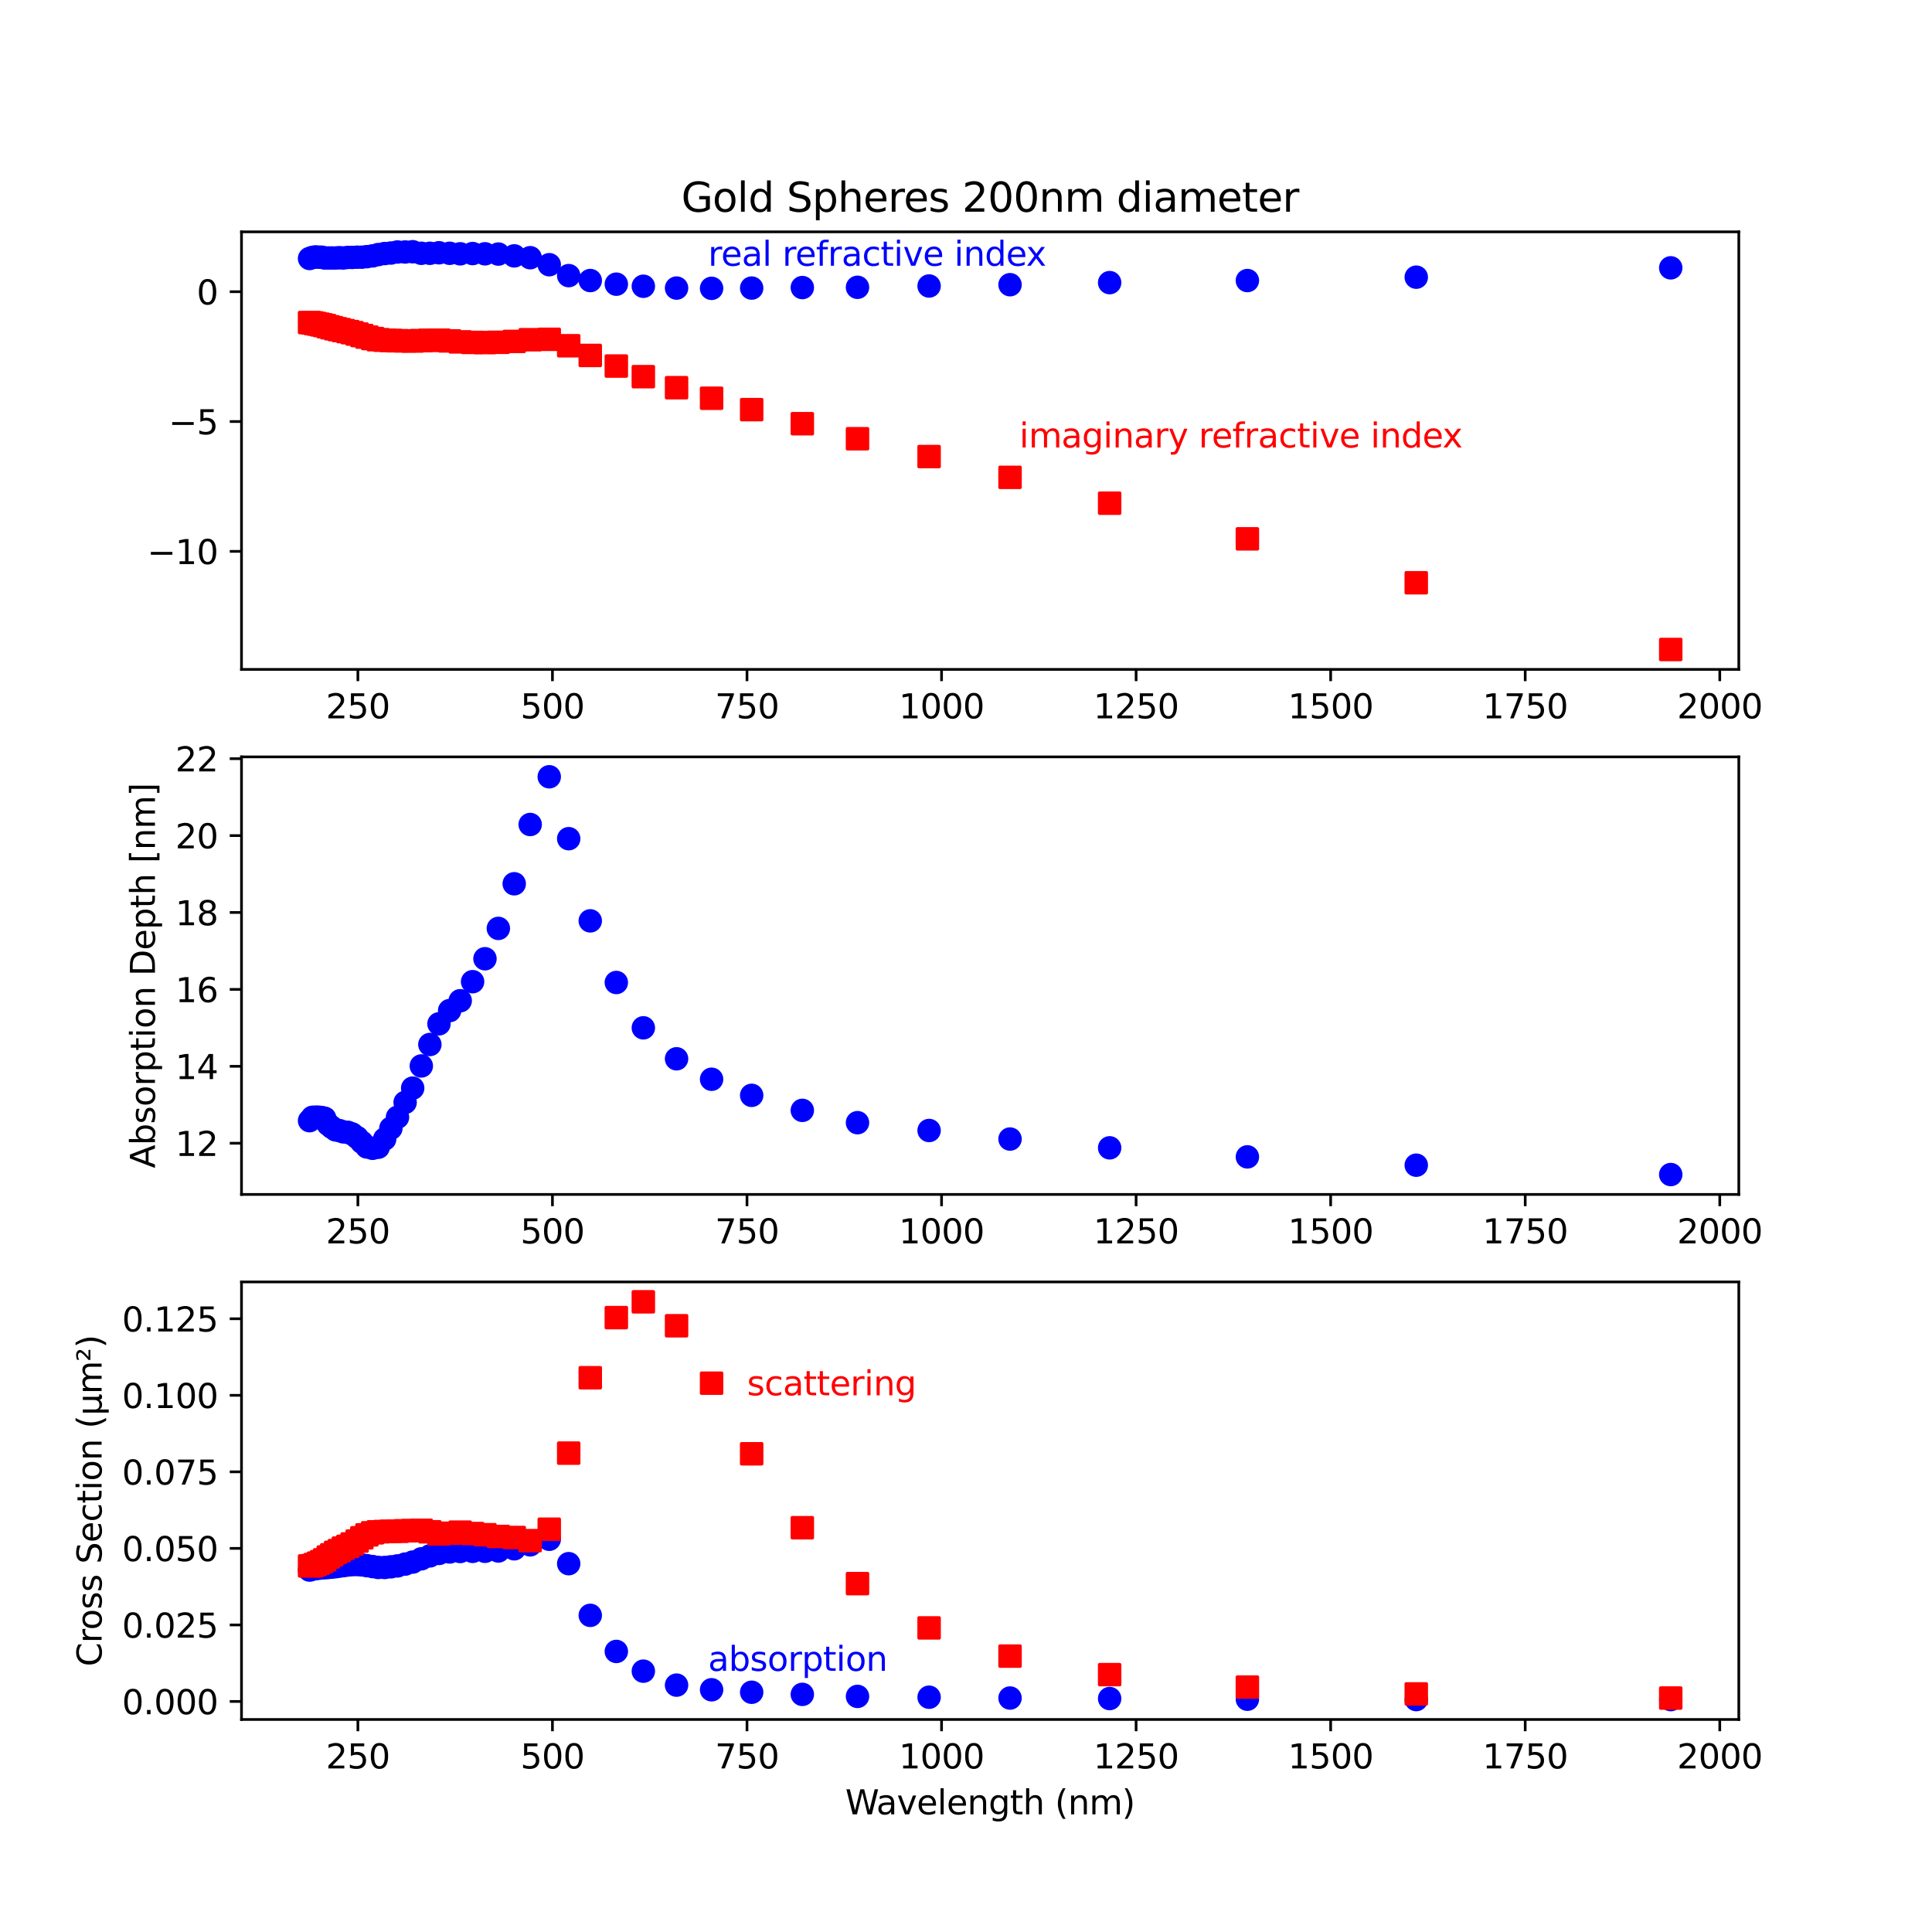 <?xml version="1.0" encoding="utf-8" standalone="no"?>
<!DOCTYPE svg PUBLIC "-//W3C//DTD SVG 1.1//EN"
  "http://www.w3.org/Graphics/SVG/1.1/DTD/svg11.dtd">
<svg xmlns:xlink="http://www.w3.org/1999/xlink" width="576pt" height="576pt" viewBox="0 0 576 576" xmlns="http://www.w3.org/2000/svg" version="1.1">
 <defs>
  <style type="text/css">*{stroke-linejoin: round; stroke-linecap: butt}</style>
 </defs>
 <g id="figure_1">
  <g id="patch_1">
   <path d="M 0 576 
L 576 576 
L 576 0 
L 0 0 
z
" style="fill: #ffffff"/>
  </g>
  <g id="axes_1">
   <g id="patch_2">
    <path d="M 72 199.567 
L 518.4 199.567 
L 518.4 69.12 
L 72 69.12 
z
" style="fill: #ffffff"/>
   </g>
   <g id="matplotlib.axis_1">
    <g id="xtick_1">
     <g id="line2d_1">
      <defs>
       <path id="mb7025030d5" d="M 0 0 
L 0 3.5 
" style="stroke: #000000; stroke-width: 0.8"/>
      </defs>
      <g>
       <use xlink:href="#mb7025030d5" x="106.699" y="199.567" style="stroke: #000000; stroke-width: 0.8"/>
      </g>
     </g>
     <g id="text_1">
      <!-- 250 -->
      <g transform="translate(97.155 214.165) scale(0.1 -0.1)">
       <defs>
        <path id="DejaVuSans-32" d="M 1228 531 
L 3431 531 
L 3431 0 
L 469 0 
L 469 531 
Q 828 903 1448 1529 
Q 2069 2156 2228 2338 
Q 2531 2678 2651 2914 
Q 2772 3150 2772 3378 
Q 2772 3750 2511 3984 
Q 2250 4219 1831 4219 
Q 1534 4219 1204 4116 
Q 875 4013 500 3803 
L 500 4441 
Q 881 4594 1212 4672 
Q 1544 4750 1819 4750 
Q 2544 4750 2975 4387 
Q 3406 4025 3406 3419 
Q 3406 3131 3298 2873 
Q 3191 2616 2906 2266 
Q 2828 2175 2409 1742 
Q 1991 1309 1228 531 
z
" transform="scale(0.016)"/>
        <path id="DejaVuSans-35" d="M 691 4666 
L 3169 4666 
L 3169 4134 
L 1269 4134 
L 1269 2991 
Q 1406 3038 1543 3061 
Q 1681 3084 1819 3084 
Q 2600 3084 3056 2656 
Q 3513 2228 3513 1497 
Q 3513 744 3044 326 
Q 2575 -91 1722 -91 
Q 1428 -91 1123 -41 
Q 819 9 494 109 
L 494 744 
Q 775 591 1075 516 
Q 1375 441 1709 441 
Q 2250 441 2565 725 
Q 2881 1009 2881 1497 
Q 2881 1984 2565 2268 
Q 2250 2553 1709 2553 
Q 1456 2553 1204 2497 
Q 953 2441 691 2322 
L 691 4666 
z
" transform="scale(0.016)"/>
        <path id="DejaVuSans-30" d="M 2034 4250 
Q 1547 4250 1301 3770 
Q 1056 3291 1056 2328 
Q 1056 1369 1301 889 
Q 1547 409 2034 409 
Q 2525 409 2770 889 
Q 3016 1369 3016 2328 
Q 3016 3291 2770 3770 
Q 2525 4250 2034 4250 
z
M 2034 4750 
Q 2819 4750 3233 4129 
Q 3647 3509 3647 2328 
Q 3647 1150 3233 529 
Q 2819 -91 2034 -91 
Q 1250 -91 836 529 
Q 422 1150 422 2328 
Q 422 3509 836 4129 
Q 1250 4750 2034 4750 
z
" transform="scale(0.016)"/>
       </defs>
       <use xlink:href="#DejaVuSans-32"/>
       <use xlink:href="#DejaVuSans-35" transform="translate(63.623 0)"/>
       <use xlink:href="#DejaVuSans-30" transform="translate(127.246 0)"/>
      </g>
     </g>
    </g>
    <g id="xtick_2">
     <g id="line2d_2">
      <g>
       <use xlink:href="#mb7025030d5" x="164.703" y="199.567" style="stroke: #000000; stroke-width: 0.8"/>
      </g>
     </g>
     <g id="text_2">
      <!-- 500 -->
      <g transform="translate(155.159 214.165) scale(0.1 -0.1)">
       <use xlink:href="#DejaVuSans-35"/>
       <use xlink:href="#DejaVuSans-30" transform="translate(63.623 0)"/>
       <use xlink:href="#DejaVuSans-30" transform="translate(127.246 0)"/>
      </g>
     </g>
    </g>
    <g id="xtick_3">
     <g id="line2d_3">
      <g>
       <use xlink:href="#mb7025030d5" x="222.707" y="199.567" style="stroke: #000000; stroke-width: 0.8"/>
      </g>
     </g>
     <g id="text_3">
      <!-- 750 -->
      <g transform="translate(213.163 214.165) scale(0.1 -0.1)">
       <defs>
        <path id="DejaVuSans-37" d="M 525 4666 
L 3525 4666 
L 3525 4397 
L 1831 0 
L 1172 0 
L 2766 4134 
L 525 4134 
L 525 4666 
z
" transform="scale(0.016)"/>
       </defs>
       <use xlink:href="#DejaVuSans-37"/>
       <use xlink:href="#DejaVuSans-35" transform="translate(63.623 0)"/>
       <use xlink:href="#DejaVuSans-30" transform="translate(127.246 0)"/>
      </g>
     </g>
    </g>
    <g id="xtick_4">
     <g id="line2d_4">
      <g>
       <use xlink:href="#mb7025030d5" x="280.711" y="199.567" style="stroke: #000000; stroke-width: 0.8"/>
      </g>
     </g>
     <g id="text_4">
      <!-- 1000 -->
      <g transform="translate(267.986 214.165) scale(0.1 -0.1)">
       <defs>
        <path id="DejaVuSans-31" d="M 794 531 
L 1825 531 
L 1825 4091 
L 703 3866 
L 703 4441 
L 1819 4666 
L 2450 4666 
L 2450 531 
L 3481 531 
L 3481 0 
L 794 0 
L 794 531 
z
" transform="scale(0.016)"/>
       </defs>
       <use xlink:href="#DejaVuSans-31"/>
       <use xlink:href="#DejaVuSans-30" transform="translate(63.623 0)"/>
       <use xlink:href="#DejaVuSans-30" transform="translate(127.246 0)"/>
       <use xlink:href="#DejaVuSans-30" transform="translate(190.869 0)"/>
      </g>
     </g>
    </g>
    <g id="xtick_5">
     <g id="line2d_5">
      <g>
       <use xlink:href="#mb7025030d5" x="338.714" y="199.567" style="stroke: #000000; stroke-width: 0.8"/>
      </g>
     </g>
     <g id="text_5">
      <!-- 1250 -->
      <g transform="translate(325.989 214.165) scale(0.1 -0.1)">
       <use xlink:href="#DejaVuSans-31"/>
       <use xlink:href="#DejaVuSans-32" transform="translate(63.623 0)"/>
       <use xlink:href="#DejaVuSans-35" transform="translate(127.246 0)"/>
       <use xlink:href="#DejaVuSans-30" transform="translate(190.869 0)"/>
      </g>
     </g>
    </g>
    <g id="xtick_6">
     <g id="line2d_6">
      <g>
       <use xlink:href="#mb7025030d5" x="396.718" y="199.567" style="stroke: #000000; stroke-width: 0.8"/>
      </g>
     </g>
     <g id="text_6">
      <!-- 1500 -->
      <g transform="translate(383.993 214.165) scale(0.1 -0.1)">
       <use xlink:href="#DejaVuSans-31"/>
       <use xlink:href="#DejaVuSans-35" transform="translate(63.623 0)"/>
       <use xlink:href="#DejaVuSans-30" transform="translate(127.246 0)"/>
       <use xlink:href="#DejaVuSans-30" transform="translate(190.869 0)"/>
      </g>
     </g>
    </g>
    <g id="xtick_7">
     <g id="line2d_7">
      <g>
       <use xlink:href="#mb7025030d5" x="454.722" y="199.567" style="stroke: #000000; stroke-width: 0.8"/>
      </g>
     </g>
     <g id="text_7">
      <!-- 1750 -->
      <g transform="translate(441.997 214.165) scale(0.1 -0.1)">
       <use xlink:href="#DejaVuSans-31"/>
       <use xlink:href="#DejaVuSans-37" transform="translate(63.623 0)"/>
       <use xlink:href="#DejaVuSans-35" transform="translate(127.246 0)"/>
       <use xlink:href="#DejaVuSans-30" transform="translate(190.869 0)"/>
      </g>
     </g>
    </g>
    <g id="xtick_8">
     <g id="line2d_8">
      <g>
       <use xlink:href="#mb7025030d5" x="512.726" y="199.567" style="stroke: #000000; stroke-width: 0.8"/>
      </g>
     </g>
     <g id="text_8">
      <!-- 2000 -->
      <g transform="translate(500.001 214.165) scale(0.1 -0.1)">
       <use xlink:href="#DejaVuSans-32"/>
       <use xlink:href="#DejaVuSans-30" transform="translate(63.623 0)"/>
       <use xlink:href="#DejaVuSans-30" transform="translate(127.246 0)"/>
       <use xlink:href="#DejaVuSans-30" transform="translate(190.869 0)"/>
      </g>
     </g>
    </g>
   </g>
   <g id="matplotlib.axis_2">
    <g id="ytick_1">
     <g id="line2d_9">
      <defs>
       <path id="mf6d30a414e" d="M 0 0 
L -3.5 0 
" style="stroke: #000000; stroke-width: 0.8"/>
      </defs>
      <g>
       <use xlink:href="#mf6d30a414e" x="72" y="164.378" style="stroke: #000000; stroke-width: 0.8"/>
      </g>
     </g>
     <g id="text_9">
      <!-- −10 -->
      <g transform="translate(43.895 168.177) scale(0.1 -0.1)">
       <defs>
        <path id="DejaVuSans-2212" d="M 678 2272 
L 4684 2272 
L 4684 1741 
L 678 1741 
L 678 2272 
z
" transform="scale(0.016)"/>
       </defs>
       <use xlink:href="#DejaVuSans-2212"/>
       <use xlink:href="#DejaVuSans-31" transform="translate(83.789 0)"/>
       <use xlink:href="#DejaVuSans-30" transform="translate(147.412 0)"/>
      </g>
     </g>
    </g>
    <g id="ytick_2">
     <g id="line2d_10">
      <g>
       <use xlink:href="#mf6d30a414e" x="72" y="125.674" style="stroke: #000000; stroke-width: 0.8"/>
      </g>
     </g>
     <g id="text_10">
      <!-- −5 -->
      <g transform="translate(50.258 129.473) scale(0.1 -0.1)">
       <use xlink:href="#DejaVuSans-2212"/>
       <use xlink:href="#DejaVuSans-35" transform="translate(83.789 0)"/>
      </g>
     </g>
    </g>
    <g id="ytick_3">
     <g id="line2d_11">
      <g>
       <use xlink:href="#mf6d30a414e" x="72" y="86.97" style="stroke: #000000; stroke-width: 0.8"/>
      </g>
     </g>
     <g id="text_11">
      <!-- 0 -->
      <g transform="translate(58.638 90.769) scale(0.1 -0.1)">
       <use xlink:href="#DejaVuSans-30"/>
      </g>
     </g>
    </g>
   </g>
   <g id="line2d_12">
    <defs>
     <path id="m1cce4a4cf7" d="M 0 3 
C 0.796 3 1.559 2.684 2.121 2.121 
C 2.684 1.559 3 0.796 3 0 
C 3 -0.796 2.684 -1.559 2.121 -2.121 
C 1.559 -2.684 0.796 -3 0 -3 
C -0.796 -3 -1.559 -2.684 -2.121 -2.121 
C -2.684 -1.559 -3 -0.796 -3 0 
C -3 0.796 -2.684 1.559 -2.121 2.121 
C -1.559 2.684 -0.796 3 0 3 
z
" style="stroke: #0000ff"/>
    </defs>
    <g clip-path="url(#p0bbe6654de)">
     <use xlink:href="#m1cce4a4cf7" x="92.291" y="77.062" style="fill: #0000ff; stroke: #0000ff"/>
     <use xlink:href="#m1cce4a4cf7" x="93.149" y="76.752" style="fill: #0000ff; stroke: #0000ff"/>
     <use xlink:href="#m1cce4a4cf7" x="94.008" y="76.598" style="fill: #0000ff; stroke: #0000ff"/>
     <use xlink:href="#m1cce4a4cf7" x="94.936" y="76.675" style="fill: #0000ff; stroke: #0000ff"/>
     <use xlink:href="#m1cce4a4cf7" x="95.864" y="76.675" style="fill: #0000ff; stroke: #0000ff"/>
     <use xlink:href="#m1cce4a4cf7" x="96.792" y="76.907" style="fill: #0000ff; stroke: #0000ff"/>
     <use xlink:href="#m1cce4a4cf7" x="97.859" y="76.907" style="fill: #0000ff; stroke: #0000ff"/>
     <use xlink:href="#m1cce4a4cf7" x="98.903" y="76.907" style="fill: #0000ff; stroke: #0000ff"/>
     <use xlink:href="#m1cce4a4cf7" x="100.063" y="76.907" style="fill: #0000ff; stroke: #0000ff"/>
     <use xlink:href="#m1cce4a4cf7" x="101.177" y="76.83" style="fill: #0000ff; stroke: #0000ff"/>
     <use xlink:href="#m1cce4a4cf7" x="102.36" y="76.907" style="fill: #0000ff; stroke: #0000ff"/>
     <use xlink:href="#m1cce4a4cf7" x="103.706" y="76.752" style="fill: #0000ff; stroke: #0000ff"/>
     <use xlink:href="#m1cce4a4cf7" x="104.982" y="76.752" style="fill: #0000ff; stroke: #0000ff"/>
     <use xlink:href="#m1cce4a4cf7" x="106.467" y="76.675" style="fill: #0000ff; stroke: #0000ff"/>
     <use xlink:href="#m1cce4a4cf7" x="107.882" y="76.675" style="fill: #0000ff; stroke: #0000ff"/>
     <use xlink:href="#m1cce4a4cf7" x="109.39" y="76.52" style="fill: #0000ff; stroke: #0000ff"/>
     <use xlink:href="#m1cce4a4cf7" x="111.084" y="76.288" style="fill: #0000ff; stroke: #0000ff"/>
     <use xlink:href="#m1cce4a4cf7" x="112.755" y="75.901" style="fill: #0000ff; stroke: #0000ff"/>
     <use xlink:href="#m1cce4a4cf7" x="114.68" y="75.591" style="fill: #0000ff; stroke: #0000ff"/>
     <use xlink:href="#m1cce4a4cf7" x="116.537" y="75.436" style="fill: #0000ff; stroke: #0000ff"/>
     <use xlink:href="#m1cce4a4cf7" x="118.509" y="75.127" style="fill: #0000ff; stroke: #0000ff"/>
     <use xlink:href="#m1cce4a4cf7" x="120.782" y="75.127" style="fill: #0000ff; stroke: #0000ff"/>
     <use xlink:href="#m1cce4a4cf7" x="123.033" y="75.049" style="fill: #0000ff; stroke: #0000ff"/>
     <use xlink:href="#m1cce4a4cf7" x="125.608" y="75.514" style="fill: #0000ff; stroke: #0000ff"/>
     <use xlink:href="#m1cce4a4cf7" x="128.16" y="75.514" style="fill: #0000ff; stroke: #0000ff"/>
     <use xlink:href="#m1cce4a4cf7" x="130.875" y="75.359" style="fill: #0000ff; stroke: #0000ff"/>
     <use xlink:href="#m1cce4a4cf7" x="134.054" y="75.514" style="fill: #0000ff; stroke: #0000ff"/>
     <use xlink:href="#m1cce4a4cf7" x="137.209" y="75.669" style="fill: #0000ff; stroke: #0000ff"/>
     <use xlink:href="#m1cce4a4cf7" x="140.898" y="75.591" style="fill: #0000ff; stroke: #0000ff"/>
     <use xlink:href="#m1cce4a4cf7" x="144.587" y="75.669" style="fill: #0000ff; stroke: #0000ff"/>
     <use xlink:href="#m1cce4a4cf7" x="148.578" y="75.746" style="fill: #0000ff; stroke: #0000ff"/>
     <use xlink:href="#m1cce4a4cf7" x="153.311" y="76.288" style="fill: #0000ff; stroke: #0000ff"/>
     <use xlink:href="#m1cce4a4cf7" x="158.067" y="76.83" style="fill: #0000ff; stroke: #0000ff"/>
     <use xlink:href="#m1cce4a4cf7" x="163.752" y="78.92" style="fill: #0000ff; stroke: #0000ff"/>
     <use xlink:href="#m1cce4a4cf7" x="169.552" y="82.171" style="fill: #0000ff; stroke: #0000ff"/>
     <use xlink:href="#m1cce4a4cf7" x="175.979" y="83.642" style="fill: #0000ff; stroke: #0000ff"/>
     <use xlink:href="#m1cce4a4cf7" x="183.751" y="84.725" style="fill: #0000ff; stroke: #0000ff"/>
     <use xlink:href="#m1cce4a4cf7" x="191.802" y="85.345" style="fill: #0000ff; stroke: #0000ff"/>
     <use xlink:href="#m1cce4a4cf7" x="201.709" y="85.886" style="fill: #0000ff; stroke: #0000ff"/>
     <use xlink:href="#m1cce4a4cf7" x="212.15" y="85.964" style="fill: #0000ff; stroke: #0000ff"/>
     <use xlink:href="#m1cce4a4cf7" x="224.099" y="85.886" style="fill: #0000ff; stroke: #0000ff"/>
     <use xlink:href="#m1cce4a4cf7" x="239.203" y="85.732" style="fill: #0000ff; stroke: #0000ff"/>
     <use xlink:href="#m1cce4a4cf7" x="255.653" y="85.654" style="fill: #0000ff; stroke: #0000ff"/>
     <use xlink:href="#m1cce4a4cf7" x="276.998" y="85.267" style="fill: #0000ff; stroke: #0000ff"/>
     <use xlink:href="#m1cce4a4cf7" x="301.128" y="84.88" style="fill: #0000ff; stroke: #0000ff"/>
     <use xlink:href="#m1cce4a4cf7" x="330.826" y="84.261" style="fill: #0000ff; stroke: #0000ff"/>
     <use xlink:href="#m1cce4a4cf7" x="371.893" y="83.642" style="fill: #0000ff; stroke: #0000ff"/>
     <use xlink:href="#m1cce4a4cf7" x="422.24" y="82.635" style="fill: #0000ff; stroke: #0000ff"/>
     <use xlink:href="#m1cce4a4cf7" x="498.109" y="79.849" style="fill: #0000ff; stroke: #0000ff"/>
    </g>
   </g>
   <g id="line2d_13">
    <defs>
     <path id="m354185ca0a" d="M -3 3 
L 3 3 
L 3 -3 
L -3 -3 
z
" style="stroke: #ff0000; stroke-linejoin: miter"/>
    </defs>
    <g clip-path="url(#p0bbe6654de)">
     <use xlink:href="#m354185ca0a" x="92.291" y="96.166" style="fill: #ff0000; stroke: #ff0000; stroke-linejoin: miter"/>
     <use xlink:href="#m354185ca0a" x="93.149" y="96.282" style="fill: #ff0000; stroke: #ff0000; stroke-linejoin: miter"/>
     <use xlink:href="#m354185ca0a" x="94.008" y="96.46" style="fill: #ff0000; stroke: #ff0000; stroke-linejoin: miter"/>
     <use xlink:href="#m354185ca0a" x="94.936" y="96.654" style="fill: #ff0000; stroke: #ff0000; stroke-linejoin: miter"/>
     <use xlink:href="#m354185ca0a" x="95.864" y="96.855" style="fill: #ff0000; stroke: #ff0000; stroke-linejoin: miter"/>
     <use xlink:href="#m354185ca0a" x="96.792" y="97.064" style="fill: #ff0000; stroke: #ff0000; stroke-linejoin: miter"/>
     <use xlink:href="#m354185ca0a" x="97.859" y="97.42" style="fill: #ff0000; stroke: #ff0000; stroke-linejoin: miter"/>
     <use xlink:href="#m354185ca0a" x="98.903" y="97.707" style="fill: #ff0000; stroke: #ff0000; stroke-linejoin: miter"/>
     <use xlink:href="#m354185ca0a" x="100.063" y="98.016" style="fill: #ff0000; stroke: #ff0000; stroke-linejoin: miter"/>
     <use xlink:href="#m354185ca0a" x="101.177" y="98.272" style="fill: #ff0000; stroke: #ff0000; stroke-linejoin: miter"/>
     <use xlink:href="#m354185ca0a" x="102.36" y="98.558" style="fill: #ff0000; stroke: #ff0000; stroke-linejoin: miter"/>
     <use xlink:href="#m354185ca0a" x="103.706" y="98.86" style="fill: #ff0000; stroke: #ff0000; stroke-linejoin: miter"/>
     <use xlink:href="#m354185ca0a" x="104.982" y="99.177" style="fill: #ff0000; stroke: #ff0000; stroke-linejoin: miter"/>
     <use xlink:href="#m354185ca0a" x="106.467" y="99.595" style="fill: #ff0000; stroke: #ff0000; stroke-linejoin: miter"/>
     <use xlink:href="#m354185ca0a" x="107.882" y="100.037" style="fill: #ff0000; stroke: #ff0000; stroke-linejoin: miter"/>
     <use xlink:href="#m354185ca0a" x="109.39" y="100.509" style="fill: #ff0000; stroke: #ff0000; stroke-linejoin: miter"/>
     <use xlink:href="#m354185ca0a" x="111.084" y="100.927" style="fill: #ff0000; stroke: #ff0000; stroke-linejoin: miter"/>
     <use xlink:href="#m354185ca0a" x="112.755" y="101.267" style="fill: #ff0000; stroke: #ff0000; stroke-linejoin: miter"/>
     <use xlink:href="#m354185ca0a" x="114.68" y="101.438" style="fill: #ff0000; stroke: #ff0000; stroke-linejoin: miter"/>
     <use xlink:href="#m354185ca0a" x="116.537" y="101.507" style="fill: #ff0000; stroke: #ff0000; stroke-linejoin: miter"/>
     <use xlink:href="#m354185ca0a" x="118.509" y="101.592" style="fill: #ff0000; stroke: #ff0000; stroke-linejoin: miter"/>
     <use xlink:href="#m354185ca0a" x="120.782" y="101.623" style="fill: #ff0000; stroke: #ff0000; stroke-linejoin: miter"/>
     <use xlink:href="#m354185ca0a" x="123.033" y="101.662" style="fill: #ff0000; stroke: #ff0000; stroke-linejoin: miter"/>
     <use xlink:href="#m354185ca0a" x="125.608" y="101.546" style="fill: #ff0000; stroke: #ff0000; stroke-linejoin: miter"/>
     <use xlink:href="#m354185ca0a" x="128.16" y="101.453" style="fill: #ff0000; stroke: #ff0000; stroke-linejoin: miter"/>
     <use xlink:href="#m354185ca0a" x="130.875" y="101.414" style="fill: #ff0000; stroke: #ff0000; stroke-linejoin: miter"/>
     <use xlink:href="#m354185ca0a" x="134.054" y="101.639" style="fill: #ff0000; stroke: #ff0000; stroke-linejoin: miter"/>
     <use xlink:href="#m354185ca0a" x="137.209" y="101.933" style="fill: #ff0000; stroke: #ff0000; stroke-linejoin: miter"/>
     <use xlink:href="#m354185ca0a" x="140.898" y="102.08" style="fill: #ff0000; stroke: #ff0000; stroke-linejoin: miter"/>
     <use xlink:href="#m354185ca0a" x="144.587" y="102.127" style="fill: #ff0000; stroke: #ff0000; stroke-linejoin: miter"/>
     <use xlink:href="#m354185ca0a" x="148.578" y="102.049" style="fill: #ff0000; stroke: #ff0000; stroke-linejoin: miter"/>
     <use xlink:href="#m354185ca0a" x="153.311" y="101.786" style="fill: #ff0000; stroke: #ff0000; stroke-linejoin: miter"/>
     <use xlink:href="#m354185ca0a" x="158.067" y="101.283" style="fill: #ff0000; stroke: #ff0000; stroke-linejoin: miter"/>
     <use xlink:href="#m354185ca0a" x="163.752" y="101.159" style="fill: #ff0000; stroke: #ff0000; stroke-linejoin: miter"/>
     <use xlink:href="#m354185ca0a" x="169.552" y="103.079" style="fill: #ff0000; stroke: #ff0000; stroke-linejoin: miter"/>
     <use xlink:href="#m354185ca0a" x="175.979" y="105.974" style="fill: #ff0000; stroke: #ff0000; stroke-linejoin: miter"/>
     <use xlink:href="#m354185ca0a" x="183.751" y="109.132" style="fill: #ff0000; stroke: #ff0000; stroke-linejoin: miter"/>
     <use xlink:href="#m354185ca0a" x="191.802" y="112.298" style="fill: #ff0000; stroke: #ff0000; stroke-linejoin: miter"/>
     <use xlink:href="#m354185ca0a" x="201.709" y="115.588" style="fill: #ff0000; stroke: #ff0000; stroke-linejoin: miter"/>
     <use xlink:href="#m354185ca0a" x="212.15" y="118.73" style="fill: #ff0000; stroke: #ff0000; stroke-linejoin: miter"/>
     <use xlink:href="#m354185ca0a" x="224.099" y="122.129" style="fill: #ff0000; stroke: #ff0000; stroke-linejoin: miter"/>
     <use xlink:href="#m354185ca0a" x="239.203" y="126.316" style="fill: #ff0000; stroke: #ff0000; stroke-linejoin: miter"/>
     <use xlink:href="#m354185ca0a" x="255.653" y="130.806" style="fill: #ff0000; stroke: #ff0000; stroke-linejoin: miter"/>
     <use xlink:href="#m354185ca0a" x="276.998" y="136.124" style="fill: #ff0000; stroke: #ff0000; stroke-linejoin: miter"/>
     <use xlink:href="#m354185ca0a" x="301.128" y="142.316" style="fill: #ff0000; stroke: #ff0000; stroke-linejoin: miter"/>
     <use xlink:href="#m354185ca0a" x="330.826" y="150.019" style="fill: #ff0000; stroke: #ff0000; stroke-linejoin: miter"/>
     <use xlink:href="#m354185ca0a" x="371.893" y="160.654" style="fill: #ff0000; stroke: #ff0000; stroke-linejoin: miter"/>
     <use xlink:href="#m354185ca0a" x="422.24" y="173.744" style="fill: #ff0000; stroke: #ff0000; stroke-linejoin: miter"/>
     <use xlink:href="#m354185ca0a" x="498.109" y="193.638" style="fill: #ff0000; stroke: #ff0000; stroke-linejoin: miter"/>
    </g>
   </g>
   <g id="patch_3">
    <path d="M 72 199.567 
L 72 69.12 
" style="fill: none; stroke: #000000; stroke-width: 0.8; stroke-linejoin: miter; stroke-linecap: square"/>
   </g>
   <g id="patch_4">
    <path d="M 518.4 199.567 
L 518.4 69.12 
" style="fill: none; stroke: #000000; stroke-width: 0.8; stroke-linejoin: miter; stroke-linecap: square"/>
   </g>
   <g id="patch_5">
    <path d="M 72 199.567 
L 518.4 199.567 
" style="fill: none; stroke: #000000; stroke-width: 0.8; stroke-linejoin: miter; stroke-linecap: square"/>
   </g>
   <g id="patch_6">
    <path d="M 72 69.12 
L 518.4 69.12 
" style="fill: none; stroke: #000000; stroke-width: 0.8; stroke-linejoin: miter; stroke-linecap: square"/>
   </g>
   <g id="text_12">
    <!-- real refractive index -->
    <g style="fill: #0000ff" transform="translate(211.106 79.229) scale(0.1 -0.1)">
     <defs>
      <path id="DejaVuSans-72" d="M 2631 2963 
Q 2534 3019 2420 3045 
Q 2306 3072 2169 3072 
Q 1681 3072 1420 2755 
Q 1159 2438 1159 1844 
L 1159 0 
L 581 0 
L 581 3500 
L 1159 3500 
L 1159 2956 
Q 1341 3275 1631 3429 
Q 1922 3584 2338 3584 
Q 2397 3584 2469 3576 
Q 2541 3569 2628 3553 
L 2631 2963 
z
" transform="scale(0.016)"/>
      <path id="DejaVuSans-65" d="M 3597 1894 
L 3597 1613 
L 953 1613 
Q 991 1019 1311 708 
Q 1631 397 2203 397 
Q 2534 397 2845 478 
Q 3156 559 3463 722 
L 3463 178 
Q 3153 47 2828 -22 
Q 2503 -91 2169 -91 
Q 1331 -91 842 396 
Q 353 884 353 1716 
Q 353 2575 817 3079 
Q 1281 3584 2069 3584 
Q 2775 3584 3186 3129 
Q 3597 2675 3597 1894 
z
M 3022 2063 
Q 3016 2534 2758 2815 
Q 2500 3097 2075 3097 
Q 1594 3097 1305 2825 
Q 1016 2553 972 2059 
L 3022 2063 
z
" transform="scale(0.016)"/>
      <path id="DejaVuSans-61" d="M 2194 1759 
Q 1497 1759 1228 1600 
Q 959 1441 959 1056 
Q 959 750 1161 570 
Q 1363 391 1709 391 
Q 2188 391 2477 730 
Q 2766 1069 2766 1631 
L 2766 1759 
L 2194 1759 
z
M 3341 1997 
L 3341 0 
L 2766 0 
L 2766 531 
Q 2569 213 2275 61 
Q 1981 -91 1556 -91 
Q 1019 -91 701 211 
Q 384 513 384 1019 
Q 384 1609 779 1909 
Q 1175 2209 1959 2209 
L 2766 2209 
L 2766 2266 
Q 2766 2663 2505 2880 
Q 2244 3097 1772 3097 
Q 1472 3097 1187 3025 
Q 903 2953 641 2809 
L 641 3341 
Q 956 3463 1253 3523 
Q 1550 3584 1831 3584 
Q 2591 3584 2966 3190 
Q 3341 2797 3341 1997 
z
" transform="scale(0.016)"/>
      <path id="DejaVuSans-6c" d="M 603 4863 
L 1178 4863 
L 1178 0 
L 603 0 
L 603 4863 
z
" transform="scale(0.016)"/>
      <path id="DejaVuSans-20" transform="scale(0.016)"/>
      <path id="DejaVuSans-66" d="M 2375 4863 
L 2375 4384 
L 1825 4384 
Q 1516 4384 1395 4259 
Q 1275 4134 1275 3809 
L 1275 3500 
L 2222 3500 
L 2222 3053 
L 1275 3053 
L 1275 0 
L 697 0 
L 697 3053 
L 147 3053 
L 147 3500 
L 697 3500 
L 697 3744 
Q 697 4328 969 4595 
Q 1241 4863 1831 4863 
L 2375 4863 
z
" transform="scale(0.016)"/>
      <path id="DejaVuSans-63" d="M 3122 3366 
L 3122 2828 
Q 2878 2963 2633 3030 
Q 2388 3097 2138 3097 
Q 1578 3097 1268 2742 
Q 959 2388 959 1747 
Q 959 1106 1268 751 
Q 1578 397 2138 397 
Q 2388 397 2633 464 
Q 2878 531 3122 666 
L 3122 134 
Q 2881 22 2623 -34 
Q 2366 -91 2075 -91 
Q 1284 -91 818 406 
Q 353 903 353 1747 
Q 353 2603 823 3093 
Q 1294 3584 2113 3584 
Q 2378 3584 2631 3529 
Q 2884 3475 3122 3366 
z
" transform="scale(0.016)"/>
      <path id="DejaVuSans-74" d="M 1172 4494 
L 1172 3500 
L 2356 3500 
L 2356 3053 
L 1172 3053 
L 1172 1153 
Q 1172 725 1289 603 
Q 1406 481 1766 481 
L 2356 481 
L 2356 0 
L 1766 0 
Q 1100 0 847 248 
Q 594 497 594 1153 
L 594 3053 
L 172 3053 
L 172 3500 
L 594 3500 
L 594 4494 
L 1172 4494 
z
" transform="scale(0.016)"/>
      <path id="DejaVuSans-69" d="M 603 3500 
L 1178 3500 
L 1178 0 
L 603 0 
L 603 3500 
z
M 603 4863 
L 1178 4863 
L 1178 4134 
L 603 4134 
L 603 4863 
z
" transform="scale(0.016)"/>
      <path id="DejaVuSans-76" d="M 191 3500 
L 800 3500 
L 1894 563 
L 2988 3500 
L 3597 3500 
L 2284 0 
L 1503 0 
L 191 3500 
z
" transform="scale(0.016)"/>
      <path id="DejaVuSans-6e" d="M 3513 2113 
L 3513 0 
L 2938 0 
L 2938 2094 
Q 2938 2591 2744 2837 
Q 2550 3084 2163 3084 
Q 1697 3084 1428 2787 
Q 1159 2491 1159 1978 
L 1159 0 
L 581 0 
L 581 3500 
L 1159 3500 
L 1159 2956 
Q 1366 3272 1645 3428 
Q 1925 3584 2291 3584 
Q 2894 3584 3203 3211 
Q 3513 2838 3513 2113 
z
" transform="scale(0.016)"/>
      <path id="DejaVuSans-64" d="M 2906 2969 
L 2906 4863 
L 3481 4863 
L 3481 0 
L 2906 0 
L 2906 525 
Q 2725 213 2448 61 
Q 2172 -91 1784 -91 
Q 1150 -91 751 415 
Q 353 922 353 1747 
Q 353 2572 751 3078 
Q 1150 3584 1784 3584 
Q 2172 3584 2448 3432 
Q 2725 3281 2906 2969 
z
M 947 1747 
Q 947 1113 1208 752 
Q 1469 391 1925 391 
Q 2381 391 2643 752 
Q 2906 1113 2906 1747 
Q 2906 2381 2643 2742 
Q 2381 3103 1925 3103 
Q 1469 3103 1208 2742 
Q 947 2381 947 1747 
z
" transform="scale(0.016)"/>
      <path id="DejaVuSans-78" d="M 3513 3500 
L 2247 1797 
L 3578 0 
L 2900 0 
L 1881 1375 
L 863 0 
L 184 0 
L 1544 1831 
L 300 3500 
L 978 3500 
L 1906 2253 
L 2834 3500 
L 3513 3500 
z
" transform="scale(0.016)"/>
     </defs>
     <use xlink:href="#DejaVuSans-72"/>
     <use xlink:href="#DejaVuSans-65" transform="translate(38.863 0)"/>
     <use xlink:href="#DejaVuSans-61" transform="translate(100.387 0)"/>
     <use xlink:href="#DejaVuSans-6c" transform="translate(161.666 0)"/>
     <use xlink:href="#DejaVuSans-20" transform="translate(189.449 0)"/>
     <use xlink:href="#DejaVuSans-72" transform="translate(221.236 0)"/>
     <use xlink:href="#DejaVuSans-65" transform="translate(260.1 0)"/>
     <use xlink:href="#DejaVuSans-66" transform="translate(321.623 0)"/>
     <use xlink:href="#DejaVuSans-72" transform="translate(356.828 0)"/>
     <use xlink:href="#DejaVuSans-61" transform="translate(397.941 0)"/>
     <use xlink:href="#DejaVuSans-63" transform="translate(459.221 0)"/>
     <use xlink:href="#DejaVuSans-74" transform="translate(514.201 0)"/>
     <use xlink:href="#DejaVuSans-69" transform="translate(553.41 0)"/>
     <use xlink:href="#DejaVuSans-76" transform="translate(581.193 0)"/>
     <use xlink:href="#DejaVuSans-65" transform="translate(640.373 0)"/>
     <use xlink:href="#DejaVuSans-20" transform="translate(701.896 0)"/>
     <use xlink:href="#DejaVuSans-69" transform="translate(733.684 0)"/>
     <use xlink:href="#DejaVuSans-6e" transform="translate(761.467 0)"/>
     <use xlink:href="#DejaVuSans-64" transform="translate(824.846 0)"/>
     <use xlink:href="#DejaVuSans-65" transform="translate(888.322 0)"/>
     <use xlink:href="#DejaVuSans-78" transform="translate(948.096 0)"/>
    </g>
   </g>
   <g id="text_13">
    <!-- imaginary refractive index -->
    <g style="fill: #ff0000" transform="translate(303.912 133.415) scale(0.1 -0.1)">
     <defs>
      <path id="DejaVuSans-6d" d="M 3328 2828 
Q 3544 3216 3844 3400 
Q 4144 3584 4550 3584 
Q 5097 3584 5394 3201 
Q 5691 2819 5691 2113 
L 5691 0 
L 5113 0 
L 5113 2094 
Q 5113 2597 4934 2840 
Q 4756 3084 4391 3084 
Q 3944 3084 3684 2787 
Q 3425 2491 3425 1978 
L 3425 0 
L 2847 0 
L 2847 2094 
Q 2847 2600 2669 2842 
Q 2491 3084 2119 3084 
Q 1678 3084 1418 2786 
Q 1159 2488 1159 1978 
L 1159 0 
L 581 0 
L 581 3500 
L 1159 3500 
L 1159 2956 
Q 1356 3278 1631 3431 
Q 1906 3584 2284 3584 
Q 2666 3584 2933 3390 
Q 3200 3197 3328 2828 
z
" transform="scale(0.016)"/>
      <path id="DejaVuSans-67" d="M 2906 1791 
Q 2906 2416 2648 2759 
Q 2391 3103 1925 3103 
Q 1463 3103 1205 2759 
Q 947 2416 947 1791 
Q 947 1169 1205 825 
Q 1463 481 1925 481 
Q 2391 481 2648 825 
Q 2906 1169 2906 1791 
z
M 3481 434 
Q 3481 -459 3084 -895 
Q 2688 -1331 1869 -1331 
Q 1566 -1331 1297 -1286 
Q 1028 -1241 775 -1147 
L 775 -588 
Q 1028 -725 1275 -790 
Q 1522 -856 1778 -856 
Q 2344 -856 2625 -561 
Q 2906 -266 2906 331 
L 2906 616 
Q 2728 306 2450 153 
Q 2172 0 1784 0 
Q 1141 0 747 490 
Q 353 981 353 1791 
Q 353 2603 747 3093 
Q 1141 3584 1784 3584 
Q 2172 3584 2450 3431 
Q 2728 3278 2906 2969 
L 2906 3500 
L 3481 3500 
L 3481 434 
z
" transform="scale(0.016)"/>
      <path id="DejaVuSans-79" d="M 2059 -325 
Q 1816 -950 1584 -1140 
Q 1353 -1331 966 -1331 
L 506 -1331 
L 506 -850 
L 844 -850 
Q 1081 -850 1212 -737 
Q 1344 -625 1503 -206 
L 1606 56 
L 191 3500 
L 800 3500 
L 1894 763 
L 2988 3500 
L 3597 3500 
L 2059 -325 
z
" transform="scale(0.016)"/>
     </defs>
     <use xlink:href="#DejaVuSans-69"/>
     <use xlink:href="#DejaVuSans-6d" transform="translate(27.783 0)"/>
     <use xlink:href="#DejaVuSans-61" transform="translate(125.195 0)"/>
     <use xlink:href="#DejaVuSans-67" transform="translate(186.475 0)"/>
     <use xlink:href="#DejaVuSans-69" transform="translate(249.951 0)"/>
     <use xlink:href="#DejaVuSans-6e" transform="translate(277.734 0)"/>
     <use xlink:href="#DejaVuSans-61" transform="translate(341.113 0)"/>
     <use xlink:href="#DejaVuSans-72" transform="translate(402.393 0)"/>
     <use xlink:href="#DejaVuSans-79" transform="translate(443.506 0)"/>
     <use xlink:href="#DejaVuSans-20" transform="translate(502.686 0)"/>
     <use xlink:href="#DejaVuSans-72" transform="translate(534.473 0)"/>
     <use xlink:href="#DejaVuSans-65" transform="translate(573.336 0)"/>
     <use xlink:href="#DejaVuSans-66" transform="translate(634.859 0)"/>
     <use xlink:href="#DejaVuSans-72" transform="translate(670.064 0)"/>
     <use xlink:href="#DejaVuSans-61" transform="translate(711.178 0)"/>
     <use xlink:href="#DejaVuSans-63" transform="translate(772.457 0)"/>
     <use xlink:href="#DejaVuSans-74" transform="translate(827.438 0)"/>
     <use xlink:href="#DejaVuSans-69" transform="translate(866.646 0)"/>
     <use xlink:href="#DejaVuSans-76" transform="translate(894.43 0)"/>
     <use xlink:href="#DejaVuSans-65" transform="translate(953.609 0)"/>
     <use xlink:href="#DejaVuSans-20" transform="translate(1015.133 0)"/>
     <use xlink:href="#DejaVuSans-69" transform="translate(1046.92 0)"/>
     <use xlink:href="#DejaVuSans-6e" transform="translate(1074.703 0)"/>
     <use xlink:href="#DejaVuSans-64" transform="translate(1138.082 0)"/>
     <use xlink:href="#DejaVuSans-65" transform="translate(1201.559 0)"/>
     <use xlink:href="#DejaVuSans-78" transform="translate(1261.332 0)"/>
    </g>
   </g>
   <g id="text_14">
    <!-- Gold Spheres 200nm diameter -->
    <g transform="translate(203.123 63.12) scale(0.12 -0.12)">
     <defs>
      <path id="DejaVuSans-47" d="M 3809 666 
L 3809 1919 
L 2778 1919 
L 2778 2438 
L 4434 2438 
L 4434 434 
Q 4069 175 3628 42 
Q 3188 -91 2688 -91 
Q 1594 -91 976 548 
Q 359 1188 359 2328 
Q 359 3472 976 4111 
Q 1594 4750 2688 4750 
Q 3144 4750 3555 4637 
Q 3966 4525 4313 4306 
L 4313 3634 
Q 3963 3931 3569 4081 
Q 3175 4231 2741 4231 
Q 1884 4231 1454 3753 
Q 1025 3275 1025 2328 
Q 1025 1384 1454 906 
Q 1884 428 2741 428 
Q 3075 428 3337 486 
Q 3600 544 3809 666 
z
" transform="scale(0.016)"/>
      <path id="DejaVuSans-6f" d="M 1959 3097 
Q 1497 3097 1228 2736 
Q 959 2375 959 1747 
Q 959 1119 1226 758 
Q 1494 397 1959 397 
Q 2419 397 2687 759 
Q 2956 1122 2956 1747 
Q 2956 2369 2687 2733 
Q 2419 3097 1959 3097 
z
M 1959 3584 
Q 2709 3584 3137 3096 
Q 3566 2609 3566 1747 
Q 3566 888 3137 398 
Q 2709 -91 1959 -91 
Q 1206 -91 779 398 
Q 353 888 353 1747 
Q 353 2609 779 3096 
Q 1206 3584 1959 3584 
z
" transform="scale(0.016)"/>
      <path id="DejaVuSans-53" d="M 3425 4513 
L 3425 3897 
Q 3066 4069 2747 4153 
Q 2428 4238 2131 4238 
Q 1616 4238 1336 4038 
Q 1056 3838 1056 3469 
Q 1056 3159 1242 3001 
Q 1428 2844 1947 2747 
L 2328 2669 
Q 3034 2534 3370 2195 
Q 3706 1856 3706 1288 
Q 3706 609 3251 259 
Q 2797 -91 1919 -91 
Q 1588 -91 1214 -16 
Q 841 59 441 206 
L 441 856 
Q 825 641 1194 531 
Q 1563 422 1919 422 
Q 2459 422 2753 634 
Q 3047 847 3047 1241 
Q 3047 1584 2836 1778 
Q 2625 1972 2144 2069 
L 1759 2144 
Q 1053 2284 737 2584 
Q 422 2884 422 3419 
Q 422 4038 858 4394 
Q 1294 4750 2059 4750 
Q 2388 4750 2728 4690 
Q 3069 4631 3425 4513 
z
" transform="scale(0.016)"/>
      <path id="DejaVuSans-70" d="M 1159 525 
L 1159 -1331 
L 581 -1331 
L 581 3500 
L 1159 3500 
L 1159 2969 
Q 1341 3281 1617 3432 
Q 1894 3584 2278 3584 
Q 2916 3584 3314 3078 
Q 3713 2572 3713 1747 
Q 3713 922 3314 415 
Q 2916 -91 2278 -91 
Q 1894 -91 1617 61 
Q 1341 213 1159 525 
z
M 3116 1747 
Q 3116 2381 2855 2742 
Q 2594 3103 2138 3103 
Q 1681 3103 1420 2742 
Q 1159 2381 1159 1747 
Q 1159 1113 1420 752 
Q 1681 391 2138 391 
Q 2594 391 2855 752 
Q 3116 1113 3116 1747 
z
" transform="scale(0.016)"/>
      <path id="DejaVuSans-68" d="M 3513 2113 
L 3513 0 
L 2938 0 
L 2938 2094 
Q 2938 2591 2744 2837 
Q 2550 3084 2163 3084 
Q 1697 3084 1428 2787 
Q 1159 2491 1159 1978 
L 1159 0 
L 581 0 
L 581 4863 
L 1159 4863 
L 1159 2956 
Q 1366 3272 1645 3428 
Q 1925 3584 2291 3584 
Q 2894 3584 3203 3211 
Q 3513 2838 3513 2113 
z
" transform="scale(0.016)"/>
      <path id="DejaVuSans-73" d="M 2834 3397 
L 2834 2853 
Q 2591 2978 2328 3040 
Q 2066 3103 1784 3103 
Q 1356 3103 1142 2972 
Q 928 2841 928 2578 
Q 928 2378 1081 2264 
Q 1234 2150 1697 2047 
L 1894 2003 
Q 2506 1872 2764 1633 
Q 3022 1394 3022 966 
Q 3022 478 2636 193 
Q 2250 -91 1575 -91 
Q 1294 -91 989 -36 
Q 684 19 347 128 
L 347 722 
Q 666 556 975 473 
Q 1284 391 1588 391 
Q 1994 391 2212 530 
Q 2431 669 2431 922 
Q 2431 1156 2273 1281 
Q 2116 1406 1581 1522 
L 1381 1569 
Q 847 1681 609 1914 
Q 372 2147 372 2553 
Q 372 3047 722 3315 
Q 1072 3584 1716 3584 
Q 2034 3584 2315 3537 
Q 2597 3491 2834 3397 
z
" transform="scale(0.016)"/>
     </defs>
     <use xlink:href="#DejaVuSans-47"/>
     <use xlink:href="#DejaVuSans-6f" transform="translate(77.49 0)"/>
     <use xlink:href="#DejaVuSans-6c" transform="translate(138.672 0)"/>
     <use xlink:href="#DejaVuSans-64" transform="translate(166.455 0)"/>
     <use xlink:href="#DejaVuSans-20" transform="translate(229.932 0)"/>
     <use xlink:href="#DejaVuSans-53" transform="translate(261.719 0)"/>
     <use xlink:href="#DejaVuSans-70" transform="translate(325.195 0)"/>
     <use xlink:href="#DejaVuSans-68" transform="translate(388.672 0)"/>
     <use xlink:href="#DejaVuSans-65" transform="translate(452.051 0)"/>
     <use xlink:href="#DejaVuSans-72" transform="translate(513.574 0)"/>
     <use xlink:href="#DejaVuSans-65" transform="translate(552.438 0)"/>
     <use xlink:href="#DejaVuSans-73" transform="translate(613.961 0)"/>
     <use xlink:href="#DejaVuSans-20" transform="translate(666.061 0)"/>
     <use xlink:href="#DejaVuSans-32" transform="translate(697.848 0)"/>
     <use xlink:href="#DejaVuSans-30" transform="translate(761.471 0)"/>
     <use xlink:href="#DejaVuSans-30" transform="translate(825.094 0)"/>
     <use xlink:href="#DejaVuSans-6e" transform="translate(888.717 0)"/>
     <use xlink:href="#DejaVuSans-6d" transform="translate(952.096 0)"/>
     <use xlink:href="#DejaVuSans-20" transform="translate(1049.508 0)"/>
     <use xlink:href="#DejaVuSans-64" transform="translate(1081.295 0)"/>
     <use xlink:href="#DejaVuSans-69" transform="translate(1144.771 0)"/>
     <use xlink:href="#DejaVuSans-61" transform="translate(1172.555 0)"/>
     <use xlink:href="#DejaVuSans-6d" transform="translate(1233.834 0)"/>
     <use xlink:href="#DejaVuSans-65" transform="translate(1331.246 0)"/>
     <use xlink:href="#DejaVuSans-74" transform="translate(1392.77 0)"/>
     <use xlink:href="#DejaVuSans-65" transform="translate(1431.979 0)"/>
     <use xlink:href="#DejaVuSans-72" transform="translate(1493.502 0)"/>
    </g>
   </g>
  </g>
  <g id="axes_2">
   <g id="patch_7">
    <path d="M 72 356.104 
L 518.4 356.104 
L 518.4 225.656 
L 72 225.656 
z
" style="fill: #ffffff"/>
   </g>
   <g id="matplotlib.axis_3">
    <g id="xtick_9">
     <g id="line2d_14">
      <g>
       <use xlink:href="#mb7025030d5" x="106.699" y="356.104" style="stroke: #000000; stroke-width: 0.8"/>
      </g>
     </g>
     <g id="text_15">
      <!-- 250 -->
      <g transform="translate(97.155 370.702) scale(0.1 -0.1)">
       <use xlink:href="#DejaVuSans-32"/>
       <use xlink:href="#DejaVuSans-35" transform="translate(63.623 0)"/>
       <use xlink:href="#DejaVuSans-30" transform="translate(127.246 0)"/>
      </g>
     </g>
    </g>
    <g id="xtick_10">
     <g id="line2d_15">
      <g>
       <use xlink:href="#mb7025030d5" x="164.703" y="356.104" style="stroke: #000000; stroke-width: 0.8"/>
      </g>
     </g>
     <g id="text_16">
      <!-- 500 -->
      <g transform="translate(155.159 370.702) scale(0.1 -0.1)">
       <use xlink:href="#DejaVuSans-35"/>
       <use xlink:href="#DejaVuSans-30" transform="translate(63.623 0)"/>
       <use xlink:href="#DejaVuSans-30" transform="translate(127.246 0)"/>
      </g>
     </g>
    </g>
    <g id="xtick_11">
     <g id="line2d_16">
      <g>
       <use xlink:href="#mb7025030d5" x="222.707" y="356.104" style="stroke: #000000; stroke-width: 0.8"/>
      </g>
     </g>
     <g id="text_17">
      <!-- 750 -->
      <g transform="translate(213.163 370.702) scale(0.1 -0.1)">
       <use xlink:href="#DejaVuSans-37"/>
       <use xlink:href="#DejaVuSans-35" transform="translate(63.623 0)"/>
       <use xlink:href="#DejaVuSans-30" transform="translate(127.246 0)"/>
      </g>
     </g>
    </g>
    <g id="xtick_12">
     <g id="line2d_17">
      <g>
       <use xlink:href="#mb7025030d5" x="280.711" y="356.104" style="stroke: #000000; stroke-width: 0.8"/>
      </g>
     </g>
     <g id="text_18">
      <!-- 1000 -->
      <g transform="translate(267.986 370.702) scale(0.1 -0.1)">
       <use xlink:href="#DejaVuSans-31"/>
       <use xlink:href="#DejaVuSans-30" transform="translate(63.623 0)"/>
       <use xlink:href="#DejaVuSans-30" transform="translate(127.246 0)"/>
       <use xlink:href="#DejaVuSans-30" transform="translate(190.869 0)"/>
      </g>
     </g>
    </g>
    <g id="xtick_13">
     <g id="line2d_18">
      <g>
       <use xlink:href="#mb7025030d5" x="338.714" y="356.104" style="stroke: #000000; stroke-width: 0.8"/>
      </g>
     </g>
     <g id="text_19">
      <!-- 1250 -->
      <g transform="translate(325.989 370.702) scale(0.1 -0.1)">
       <use xlink:href="#DejaVuSans-31"/>
       <use xlink:href="#DejaVuSans-32" transform="translate(63.623 0)"/>
       <use xlink:href="#DejaVuSans-35" transform="translate(127.246 0)"/>
       <use xlink:href="#DejaVuSans-30" transform="translate(190.869 0)"/>
      </g>
     </g>
    </g>
    <g id="xtick_14">
     <g id="line2d_19">
      <g>
       <use xlink:href="#mb7025030d5" x="396.718" y="356.104" style="stroke: #000000; stroke-width: 0.8"/>
      </g>
     </g>
     <g id="text_20">
      <!-- 1500 -->
      <g transform="translate(383.993 370.702) scale(0.1 -0.1)">
       <use xlink:href="#DejaVuSans-31"/>
       <use xlink:href="#DejaVuSans-35" transform="translate(63.623 0)"/>
       <use xlink:href="#DejaVuSans-30" transform="translate(127.246 0)"/>
       <use xlink:href="#DejaVuSans-30" transform="translate(190.869 0)"/>
      </g>
     </g>
    </g>
    <g id="xtick_15">
     <g id="line2d_20">
      <g>
       <use xlink:href="#mb7025030d5" x="454.722" y="356.104" style="stroke: #000000; stroke-width: 0.8"/>
      </g>
     </g>
     <g id="text_21">
      <!-- 1750 -->
      <g transform="translate(441.997 370.702) scale(0.1 -0.1)">
       <use xlink:href="#DejaVuSans-31"/>
       <use xlink:href="#DejaVuSans-37" transform="translate(63.623 0)"/>
       <use xlink:href="#DejaVuSans-35" transform="translate(127.246 0)"/>
       <use xlink:href="#DejaVuSans-30" transform="translate(190.869 0)"/>
      </g>
     </g>
    </g>
    <g id="xtick_16">
     <g id="line2d_21">
      <g>
       <use xlink:href="#mb7025030d5" x="512.726" y="356.104" style="stroke: #000000; stroke-width: 0.8"/>
      </g>
     </g>
     <g id="text_22">
      <!-- 2000 -->
      <g transform="translate(500.001 370.702) scale(0.1 -0.1)">
       <use xlink:href="#DejaVuSans-32"/>
       <use xlink:href="#DejaVuSans-30" transform="translate(63.623 0)"/>
       <use xlink:href="#DejaVuSans-30" transform="translate(127.246 0)"/>
       <use xlink:href="#DejaVuSans-30" transform="translate(190.869 0)"/>
      </g>
     </g>
    </g>
   </g>
   <g id="matplotlib.axis_4">
    <g id="ytick_4">
     <g id="line2d_22">
      <g>
       <use xlink:href="#mf6d30a414e" x="72" y="340.84" style="stroke: #000000; stroke-width: 0.8"/>
      </g>
     </g>
     <g id="text_23">
      <!-- 12 -->
      <g transform="translate(52.275 344.639) scale(0.1 -0.1)">
       <use xlink:href="#DejaVuSans-31"/>
       <use xlink:href="#DejaVuSans-32" transform="translate(63.623 0)"/>
      </g>
     </g>
    </g>
    <g id="ytick_5">
     <g id="line2d_23">
      <g>
       <use xlink:href="#mf6d30a414e" x="72" y="317.909" style="stroke: #000000; stroke-width: 0.8"/>
      </g>
     </g>
     <g id="text_24">
      <!-- 14 -->
      <g transform="translate(52.275 321.708) scale(0.1 -0.1)">
       <defs>
        <path id="DejaVuSans-34" d="M 2419 4116 
L 825 1625 
L 2419 1625 
L 2419 4116 
z
M 2253 4666 
L 3047 4666 
L 3047 1625 
L 3713 1625 
L 3713 1100 
L 3047 1100 
L 3047 0 
L 2419 0 
L 2419 1100 
L 313 1100 
L 313 1709 
L 2253 4666 
z
" transform="scale(0.016)"/>
       </defs>
       <use xlink:href="#DejaVuSans-31"/>
       <use xlink:href="#DejaVuSans-34" transform="translate(63.623 0)"/>
      </g>
     </g>
    </g>
    <g id="ytick_6">
     <g id="line2d_24">
      <g>
       <use xlink:href="#mf6d30a414e" x="72" y="294.978" style="stroke: #000000; stroke-width: 0.8"/>
      </g>
     </g>
     <g id="text_25">
      <!-- 16 -->
      <g transform="translate(52.275 298.777) scale(0.1 -0.1)">
       <defs>
        <path id="DejaVuSans-36" d="M 2113 2584 
Q 1688 2584 1439 2293 
Q 1191 2003 1191 1497 
Q 1191 994 1439 701 
Q 1688 409 2113 409 
Q 2538 409 2786 701 
Q 3034 994 3034 1497 
Q 3034 2003 2786 2293 
Q 2538 2584 2113 2584 
z
M 3366 4563 
L 3366 3988 
Q 3128 4100 2886 4159 
Q 2644 4219 2406 4219 
Q 1781 4219 1451 3797 
Q 1122 3375 1075 2522 
Q 1259 2794 1537 2939 
Q 1816 3084 2150 3084 
Q 2853 3084 3261 2657 
Q 3669 2231 3669 1497 
Q 3669 778 3244 343 
Q 2819 -91 2113 -91 
Q 1303 -91 875 529 
Q 447 1150 447 2328 
Q 447 3434 972 4092 
Q 1497 4750 2381 4750 
Q 2619 4750 2861 4703 
Q 3103 4656 3366 4563 
z
" transform="scale(0.016)"/>
       </defs>
       <use xlink:href="#DejaVuSans-31"/>
       <use xlink:href="#DejaVuSans-36" transform="translate(63.623 0)"/>
      </g>
     </g>
    </g>
    <g id="ytick_7">
     <g id="line2d_25">
      <g>
       <use xlink:href="#mf6d30a414e" x="72" y="272.047" style="stroke: #000000; stroke-width: 0.8"/>
      </g>
     </g>
     <g id="text_26">
      <!-- 18 -->
      <g transform="translate(52.275 275.846) scale(0.1 -0.1)">
       <defs>
        <path id="DejaVuSans-38" d="M 2034 2216 
Q 1584 2216 1326 1975 
Q 1069 1734 1069 1313 
Q 1069 891 1326 650 
Q 1584 409 2034 409 
Q 2484 409 2743 651 
Q 3003 894 3003 1313 
Q 3003 1734 2745 1975 
Q 2488 2216 2034 2216 
z
M 1403 2484 
Q 997 2584 770 2862 
Q 544 3141 544 3541 
Q 544 4100 942 4425 
Q 1341 4750 2034 4750 
Q 2731 4750 3128 4425 
Q 3525 4100 3525 3541 
Q 3525 3141 3298 2862 
Q 3072 2584 2669 2484 
Q 3125 2378 3379 2068 
Q 3634 1759 3634 1313 
Q 3634 634 3220 271 
Q 2806 -91 2034 -91 
Q 1263 -91 848 271 
Q 434 634 434 1313 
Q 434 1759 690 2068 
Q 947 2378 1403 2484 
z
M 1172 3481 
Q 1172 3119 1398 2916 
Q 1625 2713 2034 2713 
Q 2441 2713 2670 2916 
Q 2900 3119 2900 3481 
Q 2900 3844 2670 4047 
Q 2441 4250 2034 4250 
Q 1625 4250 1398 4047 
Q 1172 3844 1172 3481 
z
" transform="scale(0.016)"/>
       </defs>
       <use xlink:href="#DejaVuSans-31"/>
       <use xlink:href="#DejaVuSans-38" transform="translate(63.623 0)"/>
      </g>
     </g>
    </g>
    <g id="ytick_8">
     <g id="line2d_26">
      <g>
       <use xlink:href="#mf6d30a414e" x="72" y="249.116" style="stroke: #000000; stroke-width: 0.8"/>
      </g>
     </g>
     <g id="text_27">
      <!-- 20 -->
      <g transform="translate(52.275 252.915) scale(0.1 -0.1)">
       <use xlink:href="#DejaVuSans-32"/>
       <use xlink:href="#DejaVuSans-30" transform="translate(63.623 0)"/>
      </g>
     </g>
    </g>
    <g id="ytick_9">
     <g id="line2d_27">
      <g>
       <use xlink:href="#mf6d30a414e" x="72" y="226.184" style="stroke: #000000; stroke-width: 0.8"/>
      </g>
     </g>
     <g id="text_28">
      <!-- 22 -->
      <g transform="translate(52.275 229.984) scale(0.1 -0.1)">
       <use xlink:href="#DejaVuSans-32"/>
       <use xlink:href="#DejaVuSans-32" transform="translate(63.623 0)"/>
      </g>
     </g>
    </g>
    <g id="text_29">
     <!-- Absorption Depth [nm] -->
     <g transform="translate(46.195 348.294) rotate(-90) scale(0.1 -0.1)">
      <defs>
       <path id="DejaVuSans-41" d="M 2188 4044 
L 1331 1722 
L 3047 1722 
L 2188 4044 
z
M 1831 4666 
L 2547 4666 
L 4325 0 
L 3669 0 
L 3244 1197 
L 1141 1197 
L 716 0 
L 50 0 
L 1831 4666 
z
" transform="scale(0.016)"/>
       <path id="DejaVuSans-62" d="M 3116 1747 
Q 3116 2381 2855 2742 
Q 2594 3103 2138 3103 
Q 1681 3103 1420 2742 
Q 1159 2381 1159 1747 
Q 1159 1113 1420 752 
Q 1681 391 2138 391 
Q 2594 391 2855 752 
Q 3116 1113 3116 1747 
z
M 1159 2969 
Q 1341 3281 1617 3432 
Q 1894 3584 2278 3584 
Q 2916 3584 3314 3078 
Q 3713 2572 3713 1747 
Q 3713 922 3314 415 
Q 2916 -91 2278 -91 
Q 1894 -91 1617 61 
Q 1341 213 1159 525 
L 1159 0 
L 581 0 
L 581 4863 
L 1159 4863 
L 1159 2969 
z
" transform="scale(0.016)"/>
       <path id="DejaVuSans-44" d="M 1259 4147 
L 1259 519 
L 2022 519 
Q 2988 519 3436 956 
Q 3884 1394 3884 2338 
Q 3884 3275 3436 3711 
Q 2988 4147 2022 4147 
L 1259 4147 
z
M 628 4666 
L 1925 4666 
Q 3281 4666 3915 4102 
Q 4550 3538 4550 2338 
Q 4550 1131 3912 565 
Q 3275 0 1925 0 
L 628 0 
L 628 4666 
z
" transform="scale(0.016)"/>
       <path id="DejaVuSans-5b" d="M 550 4863 
L 1875 4863 
L 1875 4416 
L 1125 4416 
L 1125 -397 
L 1875 -397 
L 1875 -844 
L 550 -844 
L 550 4863 
z
" transform="scale(0.016)"/>
       <path id="DejaVuSans-5d" d="M 1947 4863 
L 1947 -844 
L 622 -844 
L 622 -397 
L 1369 -397 
L 1369 4416 
L 622 4416 
L 622 4863 
L 1947 4863 
z
" transform="scale(0.016)"/>
      </defs>
      <use xlink:href="#DejaVuSans-41"/>
      <use xlink:href="#DejaVuSans-62" transform="translate(68.408 0)"/>
      <use xlink:href="#DejaVuSans-73" transform="translate(131.885 0)"/>
      <use xlink:href="#DejaVuSans-6f" transform="translate(183.984 0)"/>
      <use xlink:href="#DejaVuSans-72" transform="translate(245.166 0)"/>
      <use xlink:href="#DejaVuSans-70" transform="translate(286.279 0)"/>
      <use xlink:href="#DejaVuSans-74" transform="translate(349.756 0)"/>
      <use xlink:href="#DejaVuSans-69" transform="translate(388.965 0)"/>
      <use xlink:href="#DejaVuSans-6f" transform="translate(416.748 0)"/>
      <use xlink:href="#DejaVuSans-6e" transform="translate(477.93 0)"/>
      <use xlink:href="#DejaVuSans-20" transform="translate(541.309 0)"/>
      <use xlink:href="#DejaVuSans-44" transform="translate(573.096 0)"/>
      <use xlink:href="#DejaVuSans-65" transform="translate(650.098 0)"/>
      <use xlink:href="#DejaVuSans-70" transform="translate(711.621 0)"/>
      <use xlink:href="#DejaVuSans-74" transform="translate(775.098 0)"/>
      <use xlink:href="#DejaVuSans-68" transform="translate(814.307 0)"/>
      <use xlink:href="#DejaVuSans-20" transform="translate(877.686 0)"/>
      <use xlink:href="#DejaVuSans-5b" transform="translate(909.473 0)"/>
      <use xlink:href="#DejaVuSans-6e" transform="translate(948.486 0)"/>
      <use xlink:href="#DejaVuSans-6d" transform="translate(1011.865 0)"/>
      <use xlink:href="#DejaVuSans-5d" transform="translate(1109.277 0)"/>
     </g>
    </g>
   </g>
   <g id="line2d_28">
    <g clip-path="url(#p9529a079ad)">
     <use xlink:href="#m1cce4a4cf7" x="92.291" y="334.117" style="fill: #0000ff; stroke: #0000ff"/>
     <use xlink:href="#m1cce4a4cf7" x="93.149" y="333.11" style="fill: #0000ff; stroke: #0000ff"/>
     <use xlink:href="#m1cce4a4cf7" x="94.008" y="333.083" style="fill: #0000ff; stroke: #0000ff"/>
     <use xlink:href="#m1cce4a4cf7" x="94.936" y="333.07" style="fill: #0000ff; stroke: #0000ff"/>
     <use xlink:href="#m1cce4a4cf7" x="95.864" y="333.171" style="fill: #0000ff; stroke: #0000ff"/>
     <use xlink:href="#m1cce4a4cf7" x="96.792" y="333.38" style="fill: #0000ff; stroke: #0000ff"/>
     <use xlink:href="#m1cce4a4cf7" x="97.859" y="335.214" style="fill: #0000ff; stroke: #0000ff"/>
     <use xlink:href="#m1cce4a4cf7" x="98.903" y="336.074" style="fill: #0000ff; stroke: #0000ff"/>
     <use xlink:href="#m1cce4a4cf7" x="100.063" y="336.867" style="fill: #0000ff; stroke: #0000ff"/>
     <use xlink:href="#m1cce4a4cf7" x="101.177" y="337.067" style="fill: #0000ff; stroke: #0000ff"/>
     <use xlink:href="#m1cce4a4cf7" x="102.36" y="337.453" style="fill: #0000ff; stroke: #0000ff"/>
     <use xlink:href="#m1cce4a4cf7" x="103.706" y="337.587" style="fill: #0000ff; stroke: #0000ff"/>
     <use xlink:href="#m1cce4a4cf7" x="104.982" y="338.066" style="fill: #0000ff; stroke: #0000ff"/>
     <use xlink:href="#m1cce4a4cf7" x="106.467" y="339.133" style="fill: #0000ff; stroke: #0000ff"/>
     <use xlink:href="#m1cce4a4cf7" x="107.882" y="340.54" style="fill: #0000ff; stroke: #0000ff"/>
     <use xlink:href="#m1cce4a4cf7" x="109.39" y="341.958" style="fill: #0000ff; stroke: #0000ff"/>
     <use xlink:href="#m1cce4a4cf7" x="111.084" y="342.351" style="fill: #0000ff; stroke: #0000ff"/>
     <use xlink:href="#m1cce4a4cf7" x="112.755" y="342.036" style="fill: #0000ff; stroke: #0000ff"/>
     <use xlink:href="#m1cce4a4cf7" x="114.68" y="339.589" style="fill: #0000ff; stroke: #0000ff"/>
     <use xlink:href="#m1cce4a4cf7" x="116.537" y="336.368" style="fill: #0000ff; stroke: #0000ff"/>
     <use xlink:href="#m1cce4a4cf7" x="118.509" y="333.09" style="fill: #0000ff; stroke: #0000ff"/>
     <use xlink:href="#m1cce4a4cf7" x="120.782" y="328.673" style="fill: #0000ff; stroke: #0000ff"/>
     <use xlink:href="#m1cce4a4cf7" x="123.033" y="324.405" style="fill: #0000ff; stroke: #0000ff"/>
     <use xlink:href="#m1cce4a4cf7" x="125.608" y="317.8" style="fill: #0000ff; stroke: #0000ff"/>
     <use xlink:href="#m1cce4a4cf7" x="128.16" y="311.405" style="fill: #0000ff; stroke: #0000ff"/>
     <use xlink:href="#m1cce4a4cf7" x="130.875" y="305.237" style="fill: #0000ff; stroke: #0000ff"/>
     <use xlink:href="#m1cce4a4cf7" x="134.054" y="301.291" style="fill: #0000ff; stroke: #0000ff"/>
     <use xlink:href="#m1cce4a4cf7" x="137.209" y="298.354" style="fill: #0000ff; stroke: #0000ff"/>
     <use xlink:href="#m1cce4a4cf7" x="140.898" y="292.675" style="fill: #0000ff; stroke: #0000ff"/>
     <use xlink:href="#m1cce4a4cf7" x="144.587" y="285.835" style="fill: #0000ff; stroke: #0000ff"/>
     <use xlink:href="#m1cce4a4cf7" x="148.578" y="276.79" style="fill: #0000ff; stroke: #0000ff"/>
     <use xlink:href="#m1cce4a4cf7" x="153.311" y="263.484" style="fill: #0000ff; stroke: #0000ff"/>
     <use xlink:href="#m1cce4a4cf7" x="158.067" y="245.812" style="fill: #0000ff; stroke: #0000ff"/>
     <use xlink:href="#m1cce4a4cf7" x="163.752" y="231.586" style="fill: #0000ff; stroke: #0000ff"/>
     <use xlink:href="#m1cce4a4cf7" x="169.552" y="250.042" style="fill: #0000ff; stroke: #0000ff"/>
     <use xlink:href="#m1cce4a4cf7" x="175.979" y="274.54" style="fill: #0000ff; stroke: #0000ff"/>
     <use xlink:href="#m1cce4a4cf7" x="183.751" y="292.919" style="fill: #0000ff; stroke: #0000ff"/>
     <use xlink:href="#m1cce4a4cf7" x="191.802" y="306.431" style="fill: #0000ff; stroke: #0000ff"/>
     <use xlink:href="#m1cce4a4cf7" x="201.709" y="315.665" style="fill: #0000ff; stroke: #0000ff"/>
     <use xlink:href="#m1cce4a4cf7" x="212.15" y="321.764" style="fill: #0000ff; stroke: #0000ff"/>
     <use xlink:href="#m1cce4a4cf7" x="224.099" y="326.561" style="fill: #0000ff; stroke: #0000ff"/>
     <use xlink:href="#m1cce4a4cf7" x="239.203" y="331.039" style="fill: #0000ff; stroke: #0000ff"/>
     <use xlink:href="#m1cce4a4cf7" x="255.653" y="334.711" style="fill: #0000ff; stroke: #0000ff"/>
     <use xlink:href="#m1cce4a4cf7" x="276.998" y="337.041" style="fill: #0000ff; stroke: #0000ff"/>
     <use xlink:href="#m1cce4a4cf7" x="301.128" y="339.589" style="fill: #0000ff; stroke: #0000ff"/>
     <use xlink:href="#m1cce4a4cf7" x="330.826" y="342.211" style="fill: #0000ff; stroke: #0000ff"/>
     <use xlink:href="#m1cce4a4cf7" x="371.893" y="344.907" style="fill: #0000ff; stroke: #0000ff"/>
     <use xlink:href="#m1cce4a4cf7" x="422.24" y="347.386" style="fill: #0000ff; stroke: #0000ff"/>
     <use xlink:href="#m1cce4a4cf7" x="498.109" y="350.174" style="fill: #0000ff; stroke: #0000ff"/>
    </g>
   </g>
   <g id="patch_8">
    <path d="M 72 356.104 
L 72 225.656 
" style="fill: none; stroke: #000000; stroke-width: 0.8; stroke-linejoin: miter; stroke-linecap: square"/>
   </g>
   <g id="patch_9">
    <path d="M 518.4 356.104 
L 518.4 225.656 
" style="fill: none; stroke: #000000; stroke-width: 0.8; stroke-linejoin: miter; stroke-linecap: square"/>
   </g>
   <g id="patch_10">
    <path d="M 72 356.104 
L 518.4 356.104 
" style="fill: none; stroke: #000000; stroke-width: 0.8; stroke-linejoin: miter; stroke-linecap: square"/>
   </g>
   <g id="patch_11">
    <path d="M 72 225.656 
L 518.4 225.656 
" style="fill: none; stroke: #000000; stroke-width: 0.8; stroke-linejoin: miter; stroke-linecap: square"/>
   </g>
  </g>
  <g id="axes_3">
   <g id="patch_12">
    <path d="M 72 512.64 
L 518.4 512.64 
L 518.4 382.193 
L 72 382.193 
z
" style="fill: #ffffff"/>
   </g>
   <g id="matplotlib.axis_5">
    <g id="xtick_17">
     <g id="line2d_29">
      <g>
       <use xlink:href="#mb7025030d5" x="106.699" y="512.64" style="stroke: #000000; stroke-width: 0.8"/>
      </g>
     </g>
     <g id="text_30">
      <!-- 250 -->
      <g transform="translate(97.155 527.238) scale(0.1 -0.1)">
       <use xlink:href="#DejaVuSans-32"/>
       <use xlink:href="#DejaVuSans-35" transform="translate(63.623 0)"/>
       <use xlink:href="#DejaVuSans-30" transform="translate(127.246 0)"/>
      </g>
     </g>
    </g>
    <g id="xtick_18">
     <g id="line2d_30">
      <g>
       <use xlink:href="#mb7025030d5" x="164.703" y="512.64" style="stroke: #000000; stroke-width: 0.8"/>
      </g>
     </g>
     <g id="text_31">
      <!-- 500 -->
      <g transform="translate(155.159 527.238) scale(0.1 -0.1)">
       <use xlink:href="#DejaVuSans-35"/>
       <use xlink:href="#DejaVuSans-30" transform="translate(63.623 0)"/>
       <use xlink:href="#DejaVuSans-30" transform="translate(127.246 0)"/>
      </g>
     </g>
    </g>
    <g id="xtick_19">
     <g id="line2d_31">
      <g>
       <use xlink:href="#mb7025030d5" x="222.707" y="512.64" style="stroke: #000000; stroke-width: 0.8"/>
      </g>
     </g>
     <g id="text_32">
      <!-- 750 -->
      <g transform="translate(213.163 527.238) scale(0.1 -0.1)">
       <use xlink:href="#DejaVuSans-37"/>
       <use xlink:href="#DejaVuSans-35" transform="translate(63.623 0)"/>
       <use xlink:href="#DejaVuSans-30" transform="translate(127.246 0)"/>
      </g>
     </g>
    </g>
    <g id="xtick_20">
     <g id="line2d_32">
      <g>
       <use xlink:href="#mb7025030d5" x="280.711" y="512.64" style="stroke: #000000; stroke-width: 0.8"/>
      </g>
     </g>
     <g id="text_33">
      <!-- 1000 -->
      <g transform="translate(267.986 527.238) scale(0.1 -0.1)">
       <use xlink:href="#DejaVuSans-31"/>
       <use xlink:href="#DejaVuSans-30" transform="translate(63.623 0)"/>
       <use xlink:href="#DejaVuSans-30" transform="translate(127.246 0)"/>
       <use xlink:href="#DejaVuSans-30" transform="translate(190.869 0)"/>
      </g>
     </g>
    </g>
    <g id="xtick_21">
     <g id="line2d_33">
      <g>
       <use xlink:href="#mb7025030d5" x="338.714" y="512.64" style="stroke: #000000; stroke-width: 0.8"/>
      </g>
     </g>
     <g id="text_34">
      <!-- 1250 -->
      <g transform="translate(325.989 527.238) scale(0.1 -0.1)">
       <use xlink:href="#DejaVuSans-31"/>
       <use xlink:href="#DejaVuSans-32" transform="translate(63.623 0)"/>
       <use xlink:href="#DejaVuSans-35" transform="translate(127.246 0)"/>
       <use xlink:href="#DejaVuSans-30" transform="translate(190.869 0)"/>
      </g>
     </g>
    </g>
    <g id="xtick_22">
     <g id="line2d_34">
      <g>
       <use xlink:href="#mb7025030d5" x="396.718" y="512.64" style="stroke: #000000; stroke-width: 0.8"/>
      </g>
     </g>
     <g id="text_35">
      <!-- 1500 -->
      <g transform="translate(383.993 527.238) scale(0.1 -0.1)">
       <use xlink:href="#DejaVuSans-31"/>
       <use xlink:href="#DejaVuSans-35" transform="translate(63.623 0)"/>
       <use xlink:href="#DejaVuSans-30" transform="translate(127.246 0)"/>
       <use xlink:href="#DejaVuSans-30" transform="translate(190.869 0)"/>
      </g>
     </g>
    </g>
    <g id="xtick_23">
     <g id="line2d_35">
      <g>
       <use xlink:href="#mb7025030d5" x="454.722" y="512.64" style="stroke: #000000; stroke-width: 0.8"/>
      </g>
     </g>
     <g id="text_36">
      <!-- 1750 -->
      <g transform="translate(441.997 527.238) scale(0.1 -0.1)">
       <use xlink:href="#DejaVuSans-31"/>
       <use xlink:href="#DejaVuSans-37" transform="translate(63.623 0)"/>
       <use xlink:href="#DejaVuSans-35" transform="translate(127.246 0)"/>
       <use xlink:href="#DejaVuSans-30" transform="translate(190.869 0)"/>
      </g>
     </g>
    </g>
    <g id="xtick_24">
     <g id="line2d_36">
      <g>
       <use xlink:href="#mb7025030d5" x="512.726" y="512.64" style="stroke: #000000; stroke-width: 0.8"/>
      </g>
     </g>
     <g id="text_37">
      <!-- 2000 -->
      <g transform="translate(500.001 527.238) scale(0.1 -0.1)">
       <use xlink:href="#DejaVuSans-32"/>
       <use xlink:href="#DejaVuSans-30" transform="translate(63.623 0)"/>
       <use xlink:href="#DejaVuSans-30" transform="translate(127.246 0)"/>
       <use xlink:href="#DejaVuSans-30" transform="translate(190.869 0)"/>
      </g>
     </g>
    </g>
    <g id="text_38">
     <!-- Wavelength (nm) -->
     <g transform="translate(252.008 540.917) scale(0.1 -0.1)">
      <defs>
       <path id="DejaVuSans-57" d="M 213 4666 
L 850 4666 
L 1831 722 
L 2809 4666 
L 3519 4666 
L 4500 722 
L 5478 4666 
L 6119 4666 
L 4947 0 
L 4153 0 
L 3169 4050 
L 2175 0 
L 1381 0 
L 213 4666 
z
" transform="scale(0.016)"/>
       <path id="DejaVuSans-28" d="M 1984 4856 
Q 1566 4138 1362 3434 
Q 1159 2731 1159 2009 
Q 1159 1288 1364 580 
Q 1569 -128 1984 -844 
L 1484 -844 
Q 1016 -109 783 600 
Q 550 1309 550 2009 
Q 550 2706 781 3412 
Q 1013 4119 1484 4856 
L 1984 4856 
z
" transform="scale(0.016)"/>
       <path id="DejaVuSans-29" d="M 513 4856 
L 1013 4856 
Q 1481 4119 1714 3412 
Q 1947 2706 1947 2009 
Q 1947 1309 1714 600 
Q 1481 -109 1013 -844 
L 513 -844 
Q 928 -128 1133 580 
Q 1338 1288 1338 2009 
Q 1338 2731 1133 3434 
Q 928 4138 513 4856 
z
" transform="scale(0.016)"/>
      </defs>
      <use xlink:href="#DejaVuSans-57"/>
      <use xlink:href="#DejaVuSans-61" transform="translate(92.502 0)"/>
      <use xlink:href="#DejaVuSans-76" transform="translate(153.781 0)"/>
      <use xlink:href="#DejaVuSans-65" transform="translate(212.961 0)"/>
      <use xlink:href="#DejaVuSans-6c" transform="translate(274.484 0)"/>
      <use xlink:href="#DejaVuSans-65" transform="translate(302.268 0)"/>
      <use xlink:href="#DejaVuSans-6e" transform="translate(363.791 0)"/>
      <use xlink:href="#DejaVuSans-67" transform="translate(427.17 0)"/>
      <use xlink:href="#DejaVuSans-74" transform="translate(490.646 0)"/>
      <use xlink:href="#DejaVuSans-68" transform="translate(529.855 0)"/>
      <use xlink:href="#DejaVuSans-20" transform="translate(593.234 0)"/>
      <use xlink:href="#DejaVuSans-28" transform="translate(625.021 0)"/>
      <use xlink:href="#DejaVuSans-6e" transform="translate(664.035 0)"/>
      <use xlink:href="#DejaVuSans-6d" transform="translate(727.414 0)"/>
      <use xlink:href="#DejaVuSans-29" transform="translate(824.826 0)"/>
     </g>
    </g>
   </g>
   <g id="matplotlib.axis_6">
    <g id="ytick_10">
     <g id="line2d_37">
      <g>
       <use xlink:href="#mf6d30a414e" x="72" y="507.271" style="stroke: #000000; stroke-width: 0.8"/>
      </g>
     </g>
     <g id="text_39">
      <!-- 0.000 -->
      <g transform="translate(36.372 511.07) scale(0.1 -0.1)">
       <defs>
        <path id="DejaVuSans-2e" d="M 684 794 
L 1344 794 
L 1344 0 
L 684 0 
L 684 794 
z
" transform="scale(0.016)"/>
       </defs>
       <use xlink:href="#DejaVuSans-30"/>
       <use xlink:href="#DejaVuSans-2e" transform="translate(63.623 0)"/>
       <use xlink:href="#DejaVuSans-30" transform="translate(95.41 0)"/>
       <use xlink:href="#DejaVuSans-30" transform="translate(159.033 0)"/>
       <use xlink:href="#DejaVuSans-30" transform="translate(222.656 0)"/>
      </g>
     </g>
    </g>
    <g id="ytick_11">
     <g id="line2d_38">
      <g>
       <use xlink:href="#mf6d30a414e" x="72" y="484.45" style="stroke: #000000; stroke-width: 0.8"/>
      </g>
     </g>
     <g id="text_40">
      <!-- 0.025 -->
      <g transform="translate(36.372 488.25) scale(0.1 -0.1)">
       <use xlink:href="#DejaVuSans-30"/>
       <use xlink:href="#DejaVuSans-2e" transform="translate(63.623 0)"/>
       <use xlink:href="#DejaVuSans-30" transform="translate(95.41 0)"/>
       <use xlink:href="#DejaVuSans-32" transform="translate(159.033 0)"/>
       <use xlink:href="#DejaVuSans-35" transform="translate(222.656 0)"/>
      </g>
     </g>
    </g>
    <g id="ytick_12">
     <g id="line2d_39">
      <g>
       <use xlink:href="#mf6d30a414e" x="72" y="461.63" style="stroke: #000000; stroke-width: 0.8"/>
      </g>
     </g>
     <g id="text_41">
      <!-- 0.050 -->
      <g transform="translate(36.372 465.429) scale(0.1 -0.1)">
       <use xlink:href="#DejaVuSans-30"/>
       <use xlink:href="#DejaVuSans-2e" transform="translate(63.623 0)"/>
       <use xlink:href="#DejaVuSans-30" transform="translate(95.41 0)"/>
       <use xlink:href="#DejaVuSans-35" transform="translate(159.033 0)"/>
       <use xlink:href="#DejaVuSans-30" transform="translate(222.656 0)"/>
      </g>
     </g>
    </g>
    <g id="ytick_13">
     <g id="line2d_40">
      <g>
       <use xlink:href="#mf6d30a414e" x="72" y="438.809" style="stroke: #000000; stroke-width: 0.8"/>
      </g>
     </g>
     <g id="text_42">
      <!-- 0.075 -->
      <g transform="translate(36.372 442.608) scale(0.1 -0.1)">
       <use xlink:href="#DejaVuSans-30"/>
       <use xlink:href="#DejaVuSans-2e" transform="translate(63.623 0)"/>
       <use xlink:href="#DejaVuSans-30" transform="translate(95.41 0)"/>
       <use xlink:href="#DejaVuSans-37" transform="translate(159.033 0)"/>
       <use xlink:href="#DejaVuSans-35" transform="translate(222.656 0)"/>
      </g>
     </g>
    </g>
    <g id="ytick_14">
     <g id="line2d_41">
      <g>
       <use xlink:href="#mf6d30a414e" x="72" y="415.988" style="stroke: #000000; stroke-width: 0.8"/>
      </g>
     </g>
     <g id="text_43">
      <!-- 0.100 -->
      <g transform="translate(36.372 419.787) scale(0.1 -0.1)">
       <use xlink:href="#DejaVuSans-30"/>
       <use xlink:href="#DejaVuSans-2e" transform="translate(63.623 0)"/>
       <use xlink:href="#DejaVuSans-31" transform="translate(95.41 0)"/>
       <use xlink:href="#DejaVuSans-30" transform="translate(159.033 0)"/>
       <use xlink:href="#DejaVuSans-30" transform="translate(222.656 0)"/>
      </g>
     </g>
    </g>
    <g id="ytick_15">
     <g id="line2d_42">
      <g>
       <use xlink:href="#mf6d30a414e" x="72" y="393.167" style="stroke: #000000; stroke-width: 0.8"/>
      </g>
     </g>
     <g id="text_44">
      <!-- 0.125 -->
      <g transform="translate(36.372 396.967) scale(0.1 -0.1)">
       <use xlink:href="#DejaVuSans-30"/>
       <use xlink:href="#DejaVuSans-2e" transform="translate(63.623 0)"/>
       <use xlink:href="#DejaVuSans-31" transform="translate(95.41 0)"/>
       <use xlink:href="#DejaVuSans-32" transform="translate(159.033 0)"/>
       <use xlink:href="#DejaVuSans-35" transform="translate(222.656 0)"/>
      </g>
     </g>
    </g>
    <g id="text_45">
     <!-- Cross Section (µm²) -->
     <g transform="translate(30.292 496.833) rotate(-90) scale(0.1 -0.1)">
      <defs>
       <path id="DejaVuSans-43" d="M 4122 4306 
L 4122 3641 
Q 3803 3938 3442 4084 
Q 3081 4231 2675 4231 
Q 1875 4231 1450 3742 
Q 1025 3253 1025 2328 
Q 1025 1406 1450 917 
Q 1875 428 2675 428 
Q 3081 428 3442 575 
Q 3803 722 4122 1019 
L 4122 359 
Q 3791 134 3420 21 
Q 3050 -91 2638 -91 
Q 1578 -91 968 557 
Q 359 1206 359 2328 
Q 359 3453 968 4101 
Q 1578 4750 2638 4750 
Q 3056 4750 3426 4639 
Q 3797 4528 4122 4306 
z
" transform="scale(0.016)"/>
       <path id="DejaVuSans-b5" d="M 544 -1331 
L 544 3500 
L 1119 3500 
L 1119 1325 
Q 1119 872 1334 640 
Q 1550 409 1972 409 
Q 2434 409 2667 671 
Q 2900 934 2900 1459 
L 2900 3500 
L 3475 3500 
L 3475 806 
Q 3475 619 3529 530 
Q 3584 441 3700 441 
Q 3728 441 3778 458 
Q 3828 475 3916 513 
L 3916 50 
Q 3788 -22 3673 -56 
Q 3559 -91 3450 -91 
Q 3234 -91 3106 31 
Q 2978 153 2931 403 
Q 2775 156 2548 32 
Q 2322 -91 2016 -91 
Q 1697 -91 1473 31 
Q 1250 153 1119 397 
L 1119 -1331 
L 544 -1331 
z
" transform="scale(0.016)"/>
       <path id="DejaVuSans-b2" d="M 838 2444 
L 2163 2444 
L 2163 2088 
L 294 2088 
L 294 2431 
Q 400 2528 597 2703 
Q 1672 3656 1672 3950 
Q 1672 4156 1509 4282 
Q 1347 4409 1081 4409 
Q 919 4409 728 4354 
Q 538 4300 313 4191 
L 313 4575 
Q 553 4663 761 4706 
Q 969 4750 1147 4750 
Q 1600 4750 1872 4544 
Q 2144 4338 2144 4000 
Q 2144 3566 1109 2678 
Q 934 2528 838 2444 
z
" transform="scale(0.016)"/>
      </defs>
      <use xlink:href="#DejaVuSans-43"/>
      <use xlink:href="#DejaVuSans-72" transform="translate(69.824 0)"/>
      <use xlink:href="#DejaVuSans-6f" transform="translate(108.688 0)"/>
      <use xlink:href="#DejaVuSans-73" transform="translate(169.869 0)"/>
      <use xlink:href="#DejaVuSans-73" transform="translate(221.969 0)"/>
      <use xlink:href="#DejaVuSans-20" transform="translate(274.068 0)"/>
      <use xlink:href="#DejaVuSans-53" transform="translate(305.855 0)"/>
      <use xlink:href="#DejaVuSans-65" transform="translate(369.332 0)"/>
      <use xlink:href="#DejaVuSans-63" transform="translate(430.855 0)"/>
      <use xlink:href="#DejaVuSans-74" transform="translate(485.836 0)"/>
      <use xlink:href="#DejaVuSans-69" transform="translate(525.045 0)"/>
      <use xlink:href="#DejaVuSans-6f" transform="translate(552.828 0)"/>
      <use xlink:href="#DejaVuSans-6e" transform="translate(614.01 0)"/>
      <use xlink:href="#DejaVuSans-20" transform="translate(677.389 0)"/>
      <use xlink:href="#DejaVuSans-28" transform="translate(709.176 0)"/>
      <use xlink:href="#DejaVuSans-b5" transform="translate(748.189 0)"/>
      <use xlink:href="#DejaVuSans-6d" transform="translate(811.812 0)"/>
      <use xlink:href="#DejaVuSans-b2" transform="translate(909.225 0)"/>
      <use xlink:href="#DejaVuSans-29" transform="translate(949.312 0)"/>
     </g>
    </g>
   </g>
   <g id="line2d_43">
    <g clip-path="url(#p833bd052f2)">
     <use xlink:href="#m1cce4a4cf7" x="92.291" y="468.093" style="fill: #0000ff; stroke: #0000ff"/>
     <use xlink:href="#m1cce4a4cf7" x="93.149" y="467.834" style="fill: #0000ff; stroke: #0000ff"/>
     <use xlink:href="#m1cce4a4cf7" x="94.008" y="467.676" style="fill: #0000ff; stroke: #0000ff"/>
     <use xlink:href="#m1cce4a4cf7" x="94.936" y="467.572" style="fill: #0000ff; stroke: #0000ff"/>
     <use xlink:href="#m1cce4a4cf7" x="95.864" y="467.458" style="fill: #0000ff; stroke: #0000ff"/>
     <use xlink:href="#m1cce4a4cf7" x="96.792" y="467.391" style="fill: #0000ff; stroke: #0000ff"/>
     <use xlink:href="#m1cce4a4cf7" x="97.859" y="467.322" style="fill: #0000ff; stroke: #0000ff"/>
     <use xlink:href="#m1cce4a4cf7" x="98.903" y="467.217" style="fill: #0000ff; stroke: #0000ff"/>
     <use xlink:href="#m1cce4a4cf7" x="100.063" y="467.09" style="fill: #0000ff; stroke: #0000ff"/>
     <use xlink:href="#m1cce4a4cf7" x="101.177" y="466.925" style="fill: #0000ff; stroke: #0000ff"/>
     <use xlink:href="#m1cce4a4cf7" x="102.36" y="466.781" style="fill: #0000ff; stroke: #0000ff"/>
     <use xlink:href="#m1cce4a4cf7" x="103.706" y="466.591" style="fill: #0000ff; stroke: #0000ff"/>
     <use xlink:href="#m1cce4a4cf7" x="104.982" y="466.481" style="fill: #0000ff; stroke: #0000ff"/>
     <use xlink:href="#m1cce4a4cf7" x="106.467" y="466.456" style="fill: #0000ff; stroke: #0000ff"/>
     <use xlink:href="#m1cce4a4cf7" x="107.882" y="466.557" style="fill: #0000ff; stroke: #0000ff"/>
     <use xlink:href="#m1cce4a4cf7" x="109.39" y="466.785" style="fill: #0000ff; stroke: #0000ff"/>
     <use xlink:href="#m1cce4a4cf7" x="111.084" y="467.049" style="fill: #0000ff; stroke: #0000ff"/>
     <use xlink:href="#m1cce4a4cf7" x="112.755" y="467.31" style="fill: #0000ff; stroke: #0000ff"/>
     <use xlink:href="#m1cce4a4cf7" x="114.68" y="467.319" style="fill: #0000ff; stroke: #0000ff"/>
     <use xlink:href="#m1cce4a4cf7" x="116.537" y="467.126" style="fill: #0000ff; stroke: #0000ff"/>
     <use xlink:href="#m1cce4a4cf7" x="118.509" y="466.853" style="fill: #0000ff; stroke: #0000ff"/>
     <use xlink:href="#m1cce4a4cf7" x="120.782" y="466.312" style="fill: #0000ff; stroke: #0000ff"/>
     <use xlink:href="#m1cce4a4cf7" x="123.033" y="465.713" style="fill: #0000ff; stroke: #0000ff"/>
     <use xlink:href="#m1cce4a4cf7" x="125.608" y="464.743" style="fill: #0000ff; stroke: #0000ff"/>
     <use xlink:href="#m1cce4a4cf7" x="128.16" y="463.867" style="fill: #0000ff; stroke: #0000ff"/>
     <use xlink:href="#m1cce4a4cf7" x="130.875" y="463.135" style="fill: #0000ff; stroke: #0000ff"/>
     <use xlink:href="#m1cce4a4cf7" x="134.054" y="462.695" style="fill: #0000ff; stroke: #0000ff"/>
     <use xlink:href="#m1cce4a4cf7" x="137.209" y="462.555" style="fill: #0000ff; stroke: #0000ff"/>
     <use xlink:href="#m1cce4a4cf7" x="140.898" y="462.518" style="fill: #0000ff; stroke: #0000ff"/>
     <use xlink:href="#m1cce4a4cf7" x="144.587" y="462.498" style="fill: #0000ff; stroke: #0000ff"/>
     <use xlink:href="#m1cce4a4cf7" x="148.578" y="462.398" style="fill: #0000ff; stroke: #0000ff"/>
     <use xlink:href="#m1cce4a4cf7" x="153.311" y="461.755" style="fill: #0000ff; stroke: #0000ff"/>
     <use xlink:href="#m1cce4a4cf7" x="158.067" y="460.573" style="fill: #0000ff; stroke: #0000ff"/>
     <use xlink:href="#m1cce4a4cf7" x="163.752" y="458.913" style="fill: #0000ff; stroke: #0000ff"/>
     <use xlink:href="#m1cce4a4cf7" x="169.552" y="466.187" style="fill: #0000ff; stroke: #0000ff"/>
     <use xlink:href="#m1cce4a4cf7" x="175.979" y="481.596" style="fill: #0000ff; stroke: #0000ff"/>
     <use xlink:href="#m1cce4a4cf7" x="183.751" y="492.354" style="fill: #0000ff; stroke: #0000ff"/>
     <use xlink:href="#m1cce4a4cf7" x="191.802" y="498.234" style="fill: #0000ff; stroke: #0000ff"/>
     <use xlink:href="#m1cce4a4cf7" x="201.709" y="502.398" style="fill: #0000ff; stroke: #0000ff"/>
     <use xlink:href="#m1cce4a4cf7" x="212.15" y="503.78" style="fill: #0000ff; stroke: #0000ff"/>
     <use xlink:href="#m1cce4a4cf7" x="224.099" y="504.524" style="fill: #0000ff; stroke: #0000ff"/>
     <use xlink:href="#m1cce4a4cf7" x="239.203" y="505.155" style="fill: #0000ff; stroke: #0000ff"/>
     <use xlink:href="#m1cce4a4cf7" x="255.653" y="505.761" style="fill: #0000ff; stroke: #0000ff"/>
     <use xlink:href="#m1cce4a4cf7" x="276.998" y="506.002" style="fill: #0000ff; stroke: #0000ff"/>
     <use xlink:href="#m1cce4a4cf7" x="301.128" y="506.246" style="fill: #0000ff; stroke: #0000ff"/>
     <use xlink:href="#m1cce4a4cf7" x="330.826" y="506.402" style="fill: #0000ff; stroke: #0000ff"/>
     <use xlink:href="#m1cce4a4cf7" x="371.893" y="506.598" style="fill: #0000ff; stroke: #0000ff"/>
     <use xlink:href="#m1cce4a4cf7" x="422.24" y="506.706" style="fill: #0000ff; stroke: #0000ff"/>
     <use xlink:href="#m1cce4a4cf7" x="498.109" y="506.711" style="fill: #0000ff; stroke: #0000ff"/>
    </g>
   </g>
   <g id="line2d_44">
    <g clip-path="url(#p833bd052f2)">
     <use xlink:href="#m354185ca0a" x="92.291" y="466.868" style="fill: #ff0000; stroke: #ff0000; stroke-linejoin: miter"/>
     <use xlink:href="#m354185ca0a" x="93.149" y="466.754" style="fill: #ff0000; stroke: #ff0000; stroke-linejoin: miter"/>
     <use xlink:href="#m354185ca0a" x="94.008" y="466.44" style="fill: #ff0000; stroke: #ff0000; stroke-linejoin: miter"/>
     <use xlink:href="#m354185ca0a" x="94.936" y="466.024" style="fill: #ff0000; stroke: #ff0000; stroke-linejoin: miter"/>
     <use xlink:href="#m354185ca0a" x="95.864" y="465.601" style="fill: #ff0000; stroke: #ff0000; stroke-linejoin: miter"/>
     <use xlink:href="#m354185ca0a" x="96.792" y="465.044" style="fill: #ff0000; stroke: #ff0000; stroke-linejoin: miter"/>
     <use xlink:href="#m354185ca0a" x="97.859" y="464.212" style="fill: #ff0000; stroke: #ff0000; stroke-linejoin: miter"/>
     <use xlink:href="#m354185ca0a" x="98.903" y="463.543" style="fill: #ff0000; stroke: #ff0000; stroke-linejoin: miter"/>
     <use xlink:href="#m354185ca0a" x="100.063" y="462.816" style="fill: #ff0000; stroke: #ff0000; stroke-linejoin: miter"/>
     <use xlink:href="#m354185ca0a" x="101.177" y="462.285" style="fill: #ff0000; stroke: #ff0000; stroke-linejoin: miter"/>
     <use xlink:href="#m354185ca0a" x="102.36" y="461.558" style="fill: #ff0000; stroke: #ff0000; stroke-linejoin: miter"/>
     <use xlink:href="#m354185ca0a" x="103.706" y="461.018" style="fill: #ff0000; stroke: #ff0000; stroke-linejoin: miter"/>
     <use xlink:href="#m354185ca0a" x="104.982" y="460.308" style="fill: #ff0000; stroke: #ff0000; stroke-linejoin: miter"/>
     <use xlink:href="#m354185ca0a" x="106.467" y="459.454" style="fill: #ff0000; stroke: #ff0000; stroke-linejoin: miter"/>
     <use xlink:href="#m354185ca0a" x="107.882" y="458.466" style="fill: #ff0000; stroke: #ff0000; stroke-linejoin: miter"/>
     <use xlink:href="#m354185ca0a" x="109.39" y="457.607" style="fill: #ff0000; stroke: #ff0000; stroke-linejoin: miter"/>
     <use xlink:href="#m354185ca0a" x="111.084" y="456.986" style="fill: #ff0000; stroke: #ff0000; stroke-linejoin: miter"/>
     <use xlink:href="#m354185ca0a" x="112.755" y="456.692" style="fill: #ff0000; stroke: #ff0000; stroke-linejoin: miter"/>
     <use xlink:href="#m354185ca0a" x="114.68" y="456.612" style="fill: #ff0000; stroke: #ff0000; stroke-linejoin: miter"/>
     <use xlink:href="#m354185ca0a" x="116.537" y="456.532" style="fill: #ff0000; stroke: #ff0000; stroke-linejoin: miter"/>
     <use xlink:href="#m354185ca0a" x="118.509" y="456.543" style="fill: #ff0000; stroke: #ff0000; stroke-linejoin: miter"/>
     <use xlink:href="#m354185ca0a" x="120.782" y="456.38" style="fill: #ff0000; stroke: #ff0000; stroke-linejoin: miter"/>
     <use xlink:href="#m354185ca0a" x="123.033" y="456.343" style="fill: #ff0000; stroke: #ff0000; stroke-linejoin: miter"/>
     <use xlink:href="#m354185ca0a" x="125.608" y="456.235" style="fill: #ff0000; stroke: #ff0000; stroke-linejoin: miter"/>
     <use xlink:href="#m354185ca0a" x="128.16" y="456.688" style="fill: #ff0000; stroke: #ff0000; stroke-linejoin: miter"/>
     <use xlink:href="#m354185ca0a" x="130.875" y="457.314" style="fill: #ff0000; stroke: #ff0000; stroke-linejoin: miter"/>
     <use xlink:href="#m354185ca0a" x="134.054" y="457.117" style="fill: #ff0000; stroke: #ff0000; stroke-linejoin: miter"/>
     <use xlink:href="#m354185ca0a" x="137.209" y="456.784" style="fill: #ff0000; stroke: #ff0000; stroke-linejoin: miter"/>
     <use xlink:href="#m354185ca0a" x="140.898" y="457.197" style="fill: #ff0000; stroke: #ff0000; stroke-linejoin: miter"/>
     <use xlink:href="#m354185ca0a" x="144.587" y="457.551" style="fill: #ff0000; stroke: #ff0000; stroke-linejoin: miter"/>
     <use xlink:href="#m354185ca0a" x="148.578" y="458.075" style="fill: #ff0000; stroke: #ff0000; stroke-linejoin: miter"/>
     <use xlink:href="#m354185ca0a" x="153.311" y="458.391" style="fill: #ff0000; stroke: #ff0000; stroke-linejoin: miter"/>
     <use xlink:href="#m354185ca0a" x="158.067" y="459.323" style="fill: #ff0000; stroke: #ff0000; stroke-linejoin: miter"/>
     <use xlink:href="#m354185ca0a" x="163.752" y="455.919" style="fill: #ff0000; stroke: #ff0000; stroke-linejoin: miter"/>
     <use xlink:href="#m354185ca0a" x="169.552" y="433.234" style="fill: #ff0000; stroke: #ff0000; stroke-linejoin: miter"/>
     <use xlink:href="#m354185ca0a" x="175.979" y="410.755" style="fill: #ff0000; stroke: #ff0000; stroke-linejoin: miter"/>
     <use xlink:href="#m354185ca0a" x="183.751" y="392.835" style="fill: #ff0000; stroke: #ff0000; stroke-linejoin: miter"/>
     <use xlink:href="#m354185ca0a" x="191.802" y="388.122" style="fill: #ff0000; stroke: #ff0000; stroke-linejoin: miter"/>
     <use xlink:href="#m354185ca0a" x="201.709" y="395.257" style="fill: #ff0000; stroke: #ff0000; stroke-linejoin: miter"/>
     <use xlink:href="#m354185ca0a" x="212.15" y="412.378" style="fill: #ff0000; stroke: #ff0000; stroke-linejoin: miter"/>
     <use xlink:href="#m354185ca0a" x="224.099" y="433.424" style="fill: #ff0000; stroke: #ff0000; stroke-linejoin: miter"/>
     <use xlink:href="#m354185ca0a" x="239.203" y="455.465" style="fill: #ff0000; stroke: #ff0000; stroke-linejoin: miter"/>
     <use xlink:href="#m354185ca0a" x="255.653" y="472.134" style="fill: #ff0000; stroke: #ff0000; stroke-linejoin: miter"/>
     <use xlink:href="#m354185ca0a" x="276.998" y="485.339" style="fill: #ff0000; stroke: #ff0000; stroke-linejoin: miter"/>
     <use xlink:href="#m354185ca0a" x="301.128" y="493.747" style="fill: #ff0000; stroke: #ff0000; stroke-linejoin: miter"/>
     <use xlink:href="#m354185ca0a" x="330.826" y="499.27" style="fill: #ff0000; stroke: #ff0000; stroke-linejoin: miter"/>
     <use xlink:href="#m354185ca0a" x="371.893" y="502.977" style="fill: #ff0000; stroke: #ff0000; stroke-linejoin: miter"/>
     <use xlink:href="#m354185ca0a" x="422.24" y="505.014" style="fill: #ff0000; stroke: #ff0000; stroke-linejoin: miter"/>
     <use xlink:href="#m354185ca0a" x="498.109" y="506.255" style="fill: #ff0000; stroke: #ff0000; stroke-linejoin: miter"/>
    </g>
   </g>
   <g id="patch_13">
    <path d="M 72 512.64 
L 72 382.193 
" style="fill: none; stroke: #000000; stroke-width: 0.8; stroke-linejoin: miter; stroke-linecap: square"/>
   </g>
   <g id="patch_14">
    <path d="M 518.4 512.64 
L 518.4 382.193 
" style="fill: none; stroke: #000000; stroke-width: 0.8; stroke-linejoin: miter; stroke-linecap: square"/>
   </g>
   <g id="patch_15">
    <path d="M 72 512.64 
L 518.4 512.64 
" style="fill: none; stroke: #000000; stroke-width: 0.8; stroke-linejoin: miter; stroke-linecap: square"/>
   </g>
   <g id="patch_16">
    <path d="M 72 382.193 
L 518.4 382.193 
" style="fill: none; stroke: #000000; stroke-width: 0.8; stroke-linejoin: miter; stroke-linecap: square"/>
   </g>
   <g id="text_46">
    <!-- absorption -->
    <g style="fill: #0000ff" transform="translate(211.106 498.143) scale(0.1 -0.1)">
     <use xlink:href="#DejaVuSans-61"/>
     <use xlink:href="#DejaVuSans-62" transform="translate(61.279 0)"/>
     <use xlink:href="#DejaVuSans-73" transform="translate(124.756 0)"/>
     <use xlink:href="#DejaVuSans-6f" transform="translate(176.855 0)"/>
     <use xlink:href="#DejaVuSans-72" transform="translate(238.037 0)"/>
     <use xlink:href="#DejaVuSans-70" transform="translate(279.15 0)"/>
     <use xlink:href="#DejaVuSans-74" transform="translate(342.627 0)"/>
     <use xlink:href="#DejaVuSans-69" transform="translate(381.836 0)"/>
     <use xlink:href="#DejaVuSans-6f" transform="translate(409.619 0)"/>
     <use xlink:href="#DejaVuSans-6e" transform="translate(470.801 0)"/>
    </g>
   </g>
   <g id="text_47">
    <!-- scattering -->
    <g style="fill: #ff0000" transform="translate(222.707 415.988) scale(0.1 -0.1)">
     <use xlink:href="#DejaVuSans-73"/>
     <use xlink:href="#DejaVuSans-63" transform="translate(52.1 0)"/>
     <use xlink:href="#DejaVuSans-61" transform="translate(107.08 0)"/>
     <use xlink:href="#DejaVuSans-74" transform="translate(168.359 0)"/>
     <use xlink:href="#DejaVuSans-74" transform="translate(207.568 0)"/>
     <use xlink:href="#DejaVuSans-65" transform="translate(246.777 0)"/>
     <use xlink:href="#DejaVuSans-72" transform="translate(308.301 0)"/>
     <use xlink:href="#DejaVuSans-69" transform="translate(349.414 0)"/>
     <use xlink:href="#DejaVuSans-6e" transform="translate(377.197 0)"/>
     <use xlink:href="#DejaVuSans-67" transform="translate(440.576 0)"/>
    </g>
   </g>
  </g>
 </g>
 <defs>
  <clipPath id="p0bbe6654de">
   <rect x="72" y="69.12" width="446.4" height="130.447"/>
  </clipPath>
  <clipPath id="p9529a079ad">
   <rect x="72" y="225.656" width="446.4" height="130.447"/>
  </clipPath>
  <clipPath id="p833bd052f2">
   <rect x="72" y="382.193" width="446.4" height="130.447"/>
  </clipPath>
 </defs>
</svg>

